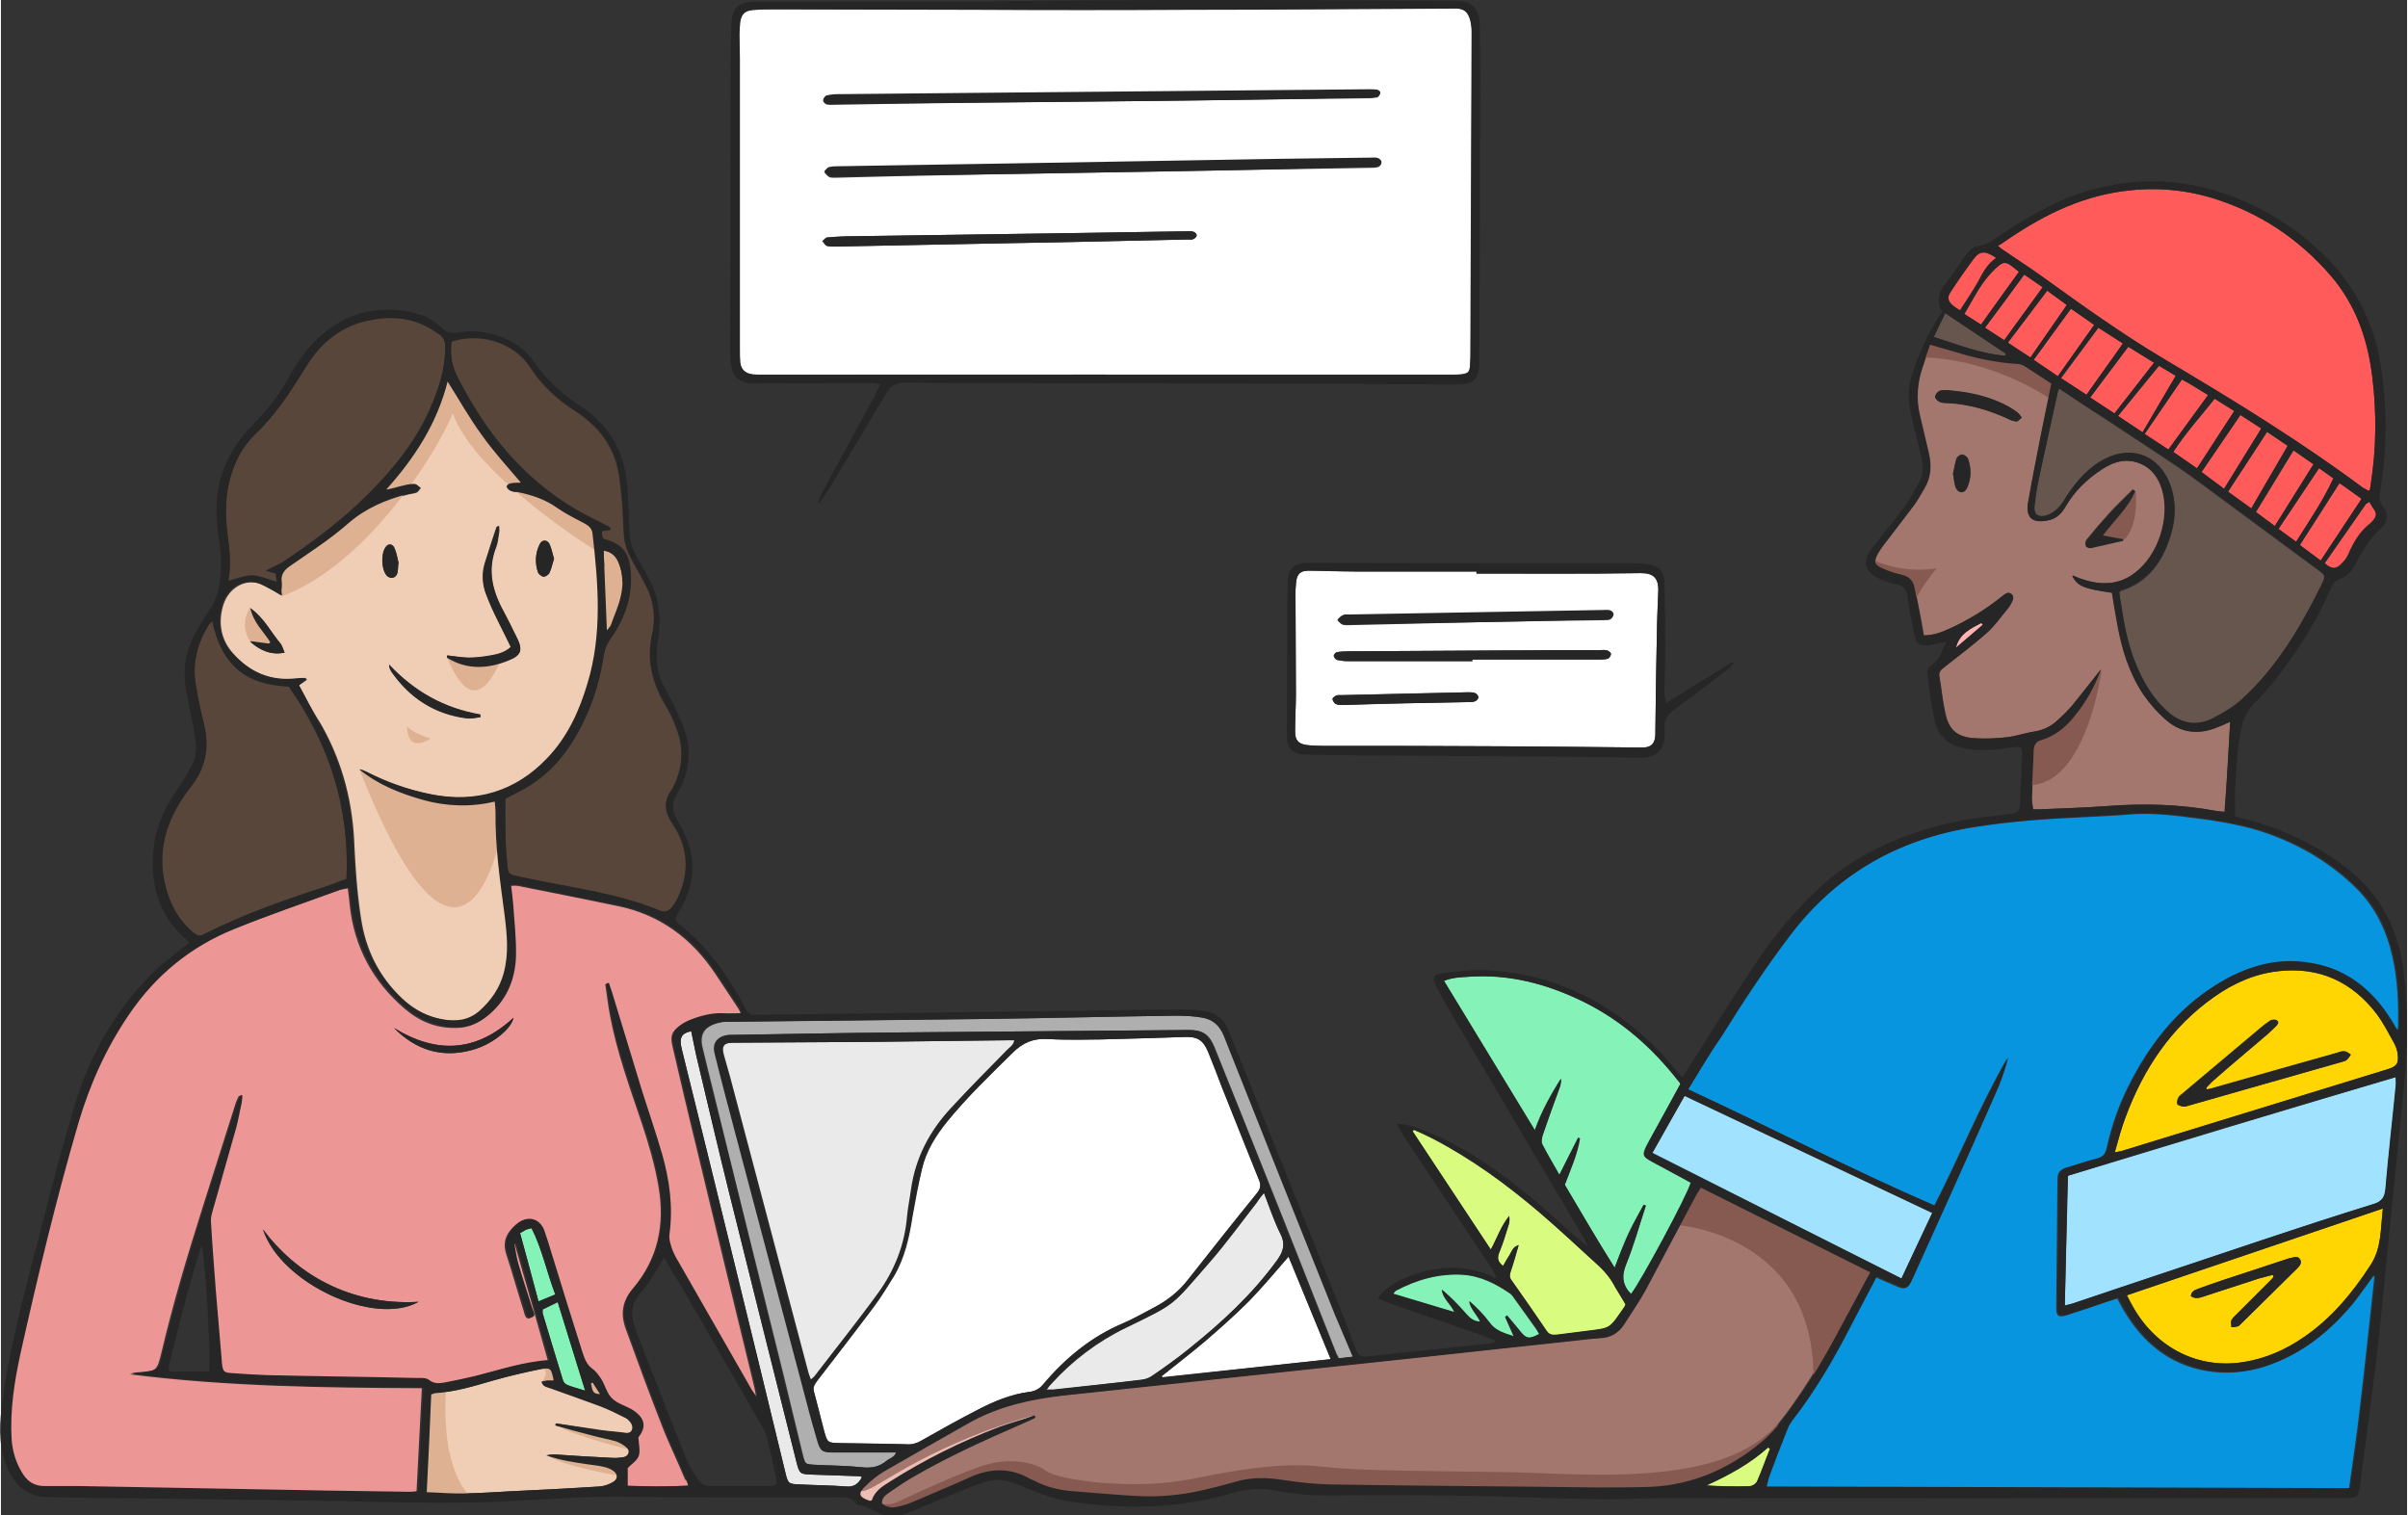 <svg width="588" height="370" xmlns="http://www.w3.org/2000/svg" viewBox="0 0 587.7 370.1"><rect x="0" y="0" width="587.7" height="370.1" fill="#333333" stroke="none"/><style>.st2{fill:#a3776d}.st3{fill:#f0cdb5}.st4{fill:#fff}.st5{fill:#ff5b5b}.st6{fill:#eaeaea}.st7{fill:#58463a}.st8{fill:#a1e3ff}.st9{fill:#66564e}.st10{fill:#85f2b7}.st11{fill:#ffd502}.st13{fill:#d9fb80}.st16{fill:#ddb192}.st17{fill:#865a50}.st19{fill:#262626}</style><path id="Shape" d="M167.9 362.9c-5.4.3-10.3.2-15.2.2v-4.3c.9-1 2.3-1.8 2.7-3 .4-1.2 0-2.7-.1-4.5 2-2.5 1.7-4.8-1.4-6.7-1.6-1-3.7-1.5-5-2.8-1.2-1.2-1.7-3.2-2.7-4.8-.6-.9-1.3-1.9-2.2-2.5-1.4-1-1.9-2.3-2.3-3.8-2.8-9.1-5.6-18.2-8.5-27.3l-.9-2.7c-1.1-2.9-4.1-3.7-6.5-1.6-2.2 1.9-3.4 4.1-2.4 7.2 1.5 4.6 2.8 9.3 4.3 14 .2.7.4 2.1 1.5 1.7 1.2-.4.4-1.5.2-2.2-1.1-3.7-2.4-7.5-3.5-11.2-.4-1.5-.6-3.1-.9-4.6l.5-.1c2.7 9.4 5.4 18.8 8.1 28.5-6.3.4-12.1 2.4-18.1 3.9-2.5.6-5 1.1-7.5 1.6-1.3.3-2.6.4-3.8-.6-.7-.5-2-.5-3-.5-12.2-.2-24.5-.4-36.7-.7-2.9-.1-5.8-.3-8.6-.5-1.8-.1-2.2-.4-2.3-2.3l-1.5-17.7c-.4-5.7-.9-11.3-1.2-17-.1-1.1.3-2.2.6-3.3 1.8-6.5 3.7-12.9 5.5-19.4.6-2.1 1-4.2 1.4-6.3.1-.6.1-1.2.2-1.8l-.5-.1c-.4.8-.8 1.7-1 2.5-2.6 8.3-5.3 16.6-7.9 24.9-3.7 11.7-7.2 23.4-10 35.3-1.1 4.5-1.2 4.5-5.7 5l-2.1.3c23.6 3 47.4 3.3 71.4 3.4-.4 8.6-.9 16.8-1.3 25.3-.7.1-1.3.2-1.9.2-14.1-.2-28.2-.5-42.2-.7-12.9-.2-25.8-.5-38.6-.7-2.9-.1-5.8 0-8.6 0-2.3 0-4-1-5.2-2.9-1.6-2.6-2.6-5.5-2.8-8.6-.5-7.1.6-14.1 2.2-21 4.2-18.8 8.7-37.6 14.1-56.1 2.8-9.5 6.8-18.4 12.4-26.6 6.5-9.6 15.2-16.7 25.9-21 8.4-3.4 16.9-6.3 25.4-9.4.7-.3 1.5-.4 2.5-.6.2 1.6.4 2.9.5 4.2 1.1 10.2 5.7 18.6 13.4 25.2 3.6 3.1 7.7 4.8 12.5 4.7 2.5 0 4.9-.8 6.9-2.4 4.9-3.8 7.3-8.9 7.4-14.9.1-4.3-.4-8.6-.7-12.9-.1-1.4-.3-2.8-.5-4.5.8 0 1.4-.1 2 0 8.1 1.6 16.2 3.2 24.3 4.9 10.4 2.1 18.2 7.9 24 16.6 1.9 2.9 3.8 5.7 5.7 8.6.2.4.4.8.5 1.2H176c-2.8-.1-5.4.6-7.9 1.6-.7.3-1.4.7-2.1 1.1-2.1 1.5-2.6 2.6-2 5.1 1.9 8.2 3.8 16.4 5.8 24.5 4.7 19.6 9.4 39.2 14.2 58.8.2.8.3 1.5.5 2.9-.7-1-1-1.5-1.4-2-5.8-10.1-11.6-20.3-17.4-30.4-.7-1.2-1.5-2.5-2-3.8-.4-1.2-.9-2.7-.7-3.9.9-6.6 0-13.1-1.8-19.5-1.5-5.1-3.2-10.1-4.8-15.1-2.5-8.1-5-16.2-7.4-24.3-.2-.8-.5-1.6-.8-2.4l-.6.1c.4 2.6.7 5.3 1.2 7.9 1.7 8.9 4.8 17.4 7.7 26 1.7 5.1 3.2 10.2 4.1 15.5 1.6 9.3-.1 17.7-6.3 25-2.6 3.1-3 6.2-1.7 9.8 2.9 8 5.8 15.9 8.9 23.8 1.7 4.4 3.8 8.6 5.6 13 .4.2.5.6.8 1.5zM64 300.3c4.3 13.2 27.2 23.8 38 17.7-17.2 1-30.2-7.2-38-17.7zm32-49.2c5.3 5.4 11.6 7.4 19 5.4 4.8-1.3 9.6-5.1 10.2-7.9-9.1 8.4-18.8 8.9-29.2 2.5z" fill="#ed9696"/><path id="Path" d="M412.1 266.1c2.8-4.6 5.3-8.8 7.9-12.9 5.2-8.4 10.7-16.7 16.7-24.6 11.4-15.1 26.6-23.6 45.1-26.5 9.1-1.5 18.3-2.1 27.5-2.5 3.4-.2 6.7-.3 10.1-.6 5.4-.5 10.7.1 16 .8 6.4.8 12.7 1.8 18.7 4 8 2.9 15.1 7.2 21.2 13.2 4.7 4.7 7.4 10.4 8.8 16.7 1.3 5.7 1.5 11.4 1.4 17.2 0 .2-.1.4-.3 1.1-.6-1.1-1.1-1.9-1.6-2.6-4.9-7.9-11.7-13.1-21.1-14.2-7-.8-13.5.9-19.6 4.3-10.1 5.7-17.2 14.2-22.5 24.3-2.8 5.2-4.8 10.8-6.1 16.6-.3 1.6-1.1 2.4-2.7 2.8-2.5.6-4.9 1.5-7.4 2.2-1.4.4-1.9 1.2-1.9 2.6l-.3 31.5c0 2 .6 2.4 2.5 1.8 3.2-1 6.4-2.1 9.6-3.2.9-.3 1.8-.6 2.8-.9.6 1.1 1 2 1.6 2.9 4.6 7.8 11 13.2 20.2 14.8 4.7.8 9.5.4 14-1 9.1-2.9 16.1-8.6 22-15.9 1.6-2 3.1-4.2 4.6-6.3.2 0 .3 0 .3.1.1 0 .1.1.1.2-1.2 10.8-2.3 21.6-3.6 32.4-.7 6.3-1.7 12.7-2.6 19.3l-142.5-.4c.3-1.1.4-1.9.7-2.6 1.4-3.7 2.8-7.5 4.3-11.2.4-.9.8-1.7 1.4-2.5 5.5-7.1 10-14.9 14.1-22.8 2.1-4 4.2-8.1 6.4-12.2 1.6.7 3.1 1.4 4.6 2 2.6 1.2 3 1 4.2-1.6 2.9-6.3 5.7-12.5 8.5-18.8 4.2-9.3 8.4-18.7 12.5-28.1 1-2.3 1.7-4.6 2.3-7-6.7 11.6-11.7 24.1-17.9 36.2-20-9-39.6-19.2-60-28.6z" fill="#0795df"/><path id="Path_1_" class="st2" d="M415.2 290.1l41.2 20.6c-.6 1.1-1.1 2.1-1.7 3.1-4.9 8.8-9.3 17.9-15 26.3-3 4.4-6.1 8.9-10.2 12.3-7.8 6.4-16.8 10.2-27 10.7-8.1.4-16.3.1-24.5 0-17.9-.1-35.8-.3-53.7-.6-3.8-.1-7.7-.5-11.4-1.1-3.9-.6-7.6-.7-11.4.4-3.5 1-6.9 1.9-10.5 2.6-4.7.9-9.5 1.2-14.3.9-5.3-.3-10.5-.8-15.8-1.2-2.9-.2-5.7-1-8.3-2.3-.5-.2-1-.4-1.5-.7-4.8-2.7-9.6-2.6-14.5-.4-4.6 2-9.2 4-13.9 6-1.3.6-2.7 1-4.1 1.3-1.2.3-2.6 0-3.6-.8-.1-1.4.8-2 1.6-2.6 2-1.4 3.9-2.7 6-3.9 8.6-5 17.8-9.1 26.9-13.1 1-.4 2-.9 3-1.4-.1-.2-.1-.3-.2-.5-2.8.9-5.7 1.7-8.5 2.7-9.4 3.6-18.5 8.1-27 13.5-1.8 1.2-3.6 2.4-4.3 4.5-.2.1-.4.2-.5.1-2.7-.8-3-1.7-.9-3.7 1.3-1.3 2.8-2.4 4.3-3.4 7-4.1 14.1-8.2 21.2-12.1 7-4 14.7-5.7 22.7-6.5 16.2-1.7 32.4-3.5 48.7-5.2 12.8-1.4 25.6-2.7 38.4-4.1 12.7-1.4 25.3-2.7 37.9-4.1 2-.2 4-.5 6-.6 2.6-.2 4.6-1.2 6-3.4 1.8-2.8 3.7-5.5 5.2-8.3 4.2-7.8 8.4-15.7 12.5-23.5.4-.4.7-.8 1.2-1.5z"/><path id="Shape_1_" class="st3" d="M72.8 167.4l1.9-1.3c0-.1-.1-.3-.1-.4-.7 0-1.5.1-2.2.1-6.2.8-11.4-1.5-15.5-6-3-3.2-3.9-7.3-2.7-11.6 1.1-4.1 4.7-6.6 8.4-5.8 1.3.3 2.5 1.1 3.7 1.7.7.3 1.3.8 2.4 1.4.1-1.4.3-2.3.2-3.1-.2-1.9.5-3 2.1-4.1 4.9-3.3 9.8-6.6 14.3-10.5 4.2-3.7 9-5.7 14.2-7 .7-.2 1.4-.2 2.1-.5.4-.2.7-.8 1-1.1-.5-.3-1-.9-1.4-.9-1.2.1-2.4.4-3.5.6-1.1.3-2.1.6-3.3.8 6.9-7.7 12.5-16.2 15-26.4 2.8 4.5 5.3 8.9 8.3 13 2.9 4 6.3 7.7 9.6 11.7-.9.1-1.8.1-2.7.2-.3.1-.8.5-.8.7.1.4.4.8.8 1 .6.3 1.2.3 1.9.4 3.5.7 6.7 1.8 9.7 3.9 2.1 1.5 4.5 2.7 6.9 3.9 1 .5 1.6 1.2 1.7 2.4 1.4 12.2 2.3 24.4-1.2 36.4-2 6.8-5 13.2-9.9 18.4-7.8 8.1-17.4 11-28.4 8.8-5.4-1-10.7-2.9-15.6-5.4-.6-.3-1.3-.6-1.9-.7 4.6 3.7 9.9 5.9 15.6 7.5 5.7 1.6 11.8 1.7 17.5.4.1 1 .2 1.8.2 2.5-.1 8.4 1.1 16.8 2.2 25.1.6 4.8 1.1 9.5-.2 14.3-1 3.7-3 6.7-5.9 9.2-2.6 2.3-5.8 2.6-9 2.1-3.5-.6-6.7-2.2-9.4-4.5-6.1-5.4-9.6-12.2-10.8-20.1-1-6.2-1.4-12.6-1.7-18.9-.5-10.4-3.1-20-8.3-29-2-3.1-3.5-6.1-5.2-9.2zm36.2-7.3c0 .2-.1.4-.1.5 4.9 3.1 10 2.7 15.1.6 3-1.2 3.5-2.5 2-5.4-1.2-2.4-2.4-4.9-3.7-7.3-2.5-4.8-3.5-9.7-1.4-15 .4-1.1.5-2.3.7-3.5.1-.5 0-1 0-1.6-.3.2-.5.2-.6.4-1 2.9-1.9 5.8-2.8 8.6-.8 2.5-.7 5.3.3 7.8.7 1.9 1.5 3.7 2.4 5.5 1.2 2.4 2.4 4.8 3.6 7.3-1.5 1.4-3.3 1.8-5.1 2.1-1.7.3-3.5.5-5.2.5-1.6 0-3.4-.3-5.2-.5zm8.1 15.1v-.6c-8.7-1.5-16-5.5-22.3-12.2 0 .3.1.7.2 1l.3.6c4.5 6.5 10.6 10.5 18.5 11.5 1.1.1 2.2-.2 3.3-.3zm-47.8-15.8c-.4-.8-.6-1.5-1-2-2.4-2.8-4-6.3-7.5-8.8.8 3.7 3.4 5.8 4.9 8.4-.2.2-.3.3-.4.3l-4.5-.6c2.5 2.3 5.5 3.4 8.5 2.7zm65.8-22.9c-.4-1.3-.6-2.5-1.1-3.6-.6-1.2-1.9-1.1-2.4 0a8.75 8.75 0 00-.4 6.9c.2.5.9 1 1.4 1 .5 0 1.2-.5 1.4-1 .4-.9.7-2.1 1.1-3.3zm-38 .9c-.2-.9-.4-2.3-1-3.6-.5-1.1-1.6-1.1-2.2-.1-1.1 1.6-1 5.4.3 6.8.9 1 2.2.8 2.6-.5.2-.6.1-1.4.3-2.6z"/><path id="Path_2_" class="st4" d="M268.8 253.9c8.4-.2 14.4-.4 20.4-.6 3.1-.1 4.5.7 5.7 3.6 1.2 2.9 2.3 5.8 3.4 8.7 3 7.5 5.9 15 9 22.5.5 1.3.4 2.2-.4 3.3-5.7 7-11.3 14.1-16.9 21.2-2.3 2.9-5.2 5.2-8.5 6.9-2.5 1.3-4.9 2.7-7.5 3.8-7.8 3.3-14 8.5-19.4 14.9-.8 1.1-2.1 1.7-3.4 1.8-4.5.6-8.6 2.3-12.6 4.4-4.7 2.4-9.3 5-13.9 7.6-1 .6-2.2.9-3.4.8-5.6-.2-11.2-.2-16.8-.3-2.5-.1-2.6-.2-3.3-2.6-.9-3.3-1.7-6.7-2.6-10-.3-1.2.3-1.8.8-2.6 4.6-6 9.2-11.9 13.7-17.9 1.8-2.4 3.4-5 5-7.6 2.7-4.5 3.8-9.6 4.6-14.8.7-3.9 1.4-7.7 2.3-11.5 1-4.4 3.4-8.1 6.2-11.6 4.9-6 10.4-11.3 15.9-16.7 2.5-2.5 5.1-3.6 8.6-3.4 5 .3 10.2.1 13.1.1z"/><path id="Shape_2_" class="st2" d="M544.5 176.3c-.4 7.4-.9 14.6-1.3 22-.7 0-1.3-.1-2-.2-8.9-1.6-17.8-1.9-26.8-1.2-5.4.4-10.9.5-16.3.8h-1.7c-.1-.9-.3-1.8-.3-2.6.1-3.9.4-7.8.5-11.8 0-1.3.5-2.1 1.8-2.5 3.5-1 6-3.2 8.2-5.9 2.8-3.4 4.9-7.3 6.4-11.4-2.5 3.1-4.7 6-7 8.8-1.2 1.4-2.5 2.6-3.9 3.9-1.5 1.3-3.4 2.2-5.4 2.5-2.3.3-4.5 1.1-6.8 1.4-2.7.3-5.4.4-8.1.2-4-.3-6-2.1-6.8-5.9-.7-3-1-6.2-1.5-9.2-.2-1.2.6-1.7 1.3-2.3 3.5-2.8 7.1-5.5 10.4-8.4 1.9-1.7 3.3-3.9 5-5.8.3-.4.6-.8.8-1.2.4-.8.9-1.7.1-2.4-.9-.7-1.6.1-2.3.6-4 3.2-8.4 5.9-13.1 8-1.8.8-3.7 1.5-6 1.5-.4-2.4-.8-4.7-1.3-7.1l-.9-4.5c-.3-1.7-1.3-2.8-3.1-3.2-1.6-.4-3.2-.9-4.8-1.6-1.9-.9-2.2-1.7-1.1-3.6.8-1.4 1.8-2.6 2.8-3.9 2-2.7 4.1-5.3 6.1-8 .9-1.3 1.7-2.7 2.5-4.1 1.6-2.7 1.7-5.6 1-8.6-.7-3.1-1.5-6.2-2.2-9.3-.9-3.9-.6-7.8.7-11.6.6-1.8 1.2-3.6 1.9-5.5 2.7.8 5.1 1.5 7.6 2.2 4.4 1.3 9 2.2 13.6 2.5.6 0 1.2.2 1.8.5 2.2 1.4 4.3 2.8 6.6 4.3l-2.4 11.7c-1.1 5.8-2.4 11.6-3.3 17.4-.6 3.7 1.1 5.1 4.9 4.3 2-.4 3.2-1.7 4.2-3.3 2.2-3.8 5.3-6.8 9-9.2 2.2-1.5 4.7-2.5 7.5-1.9 3.8.7 6 3.3 7.1 6.8 2.2 6.9-.9 16.2-6.7 20.5-4 3-8.4 3-13 1.4-.7-.2-1.3-.5-2-.8-.1 0-.1 0-.2.1 1.3 2.5 2.8 3.1 9.7 4.1.4 2.5.8 5.1 1.3 7.7 1.1 6.1 2.9 12 6.4 17.2 1.5 2.2 3.2 4.2 5.2 5.9 3.9 3.5 8.4 4 13.2 1.9.9-.3 1.8-.8 2.7-1.2zM493.6 102c-.4-.5-.6-.9-.9-1.1-.8-.7-1.7-1.2-2.6-1.7-4.6-2.3-9.5-3.4-14.5-3.8-.7-.1-1.5-.1-2.1.2-.5.3-.9.8-1 1.4-.1.3.5.9 1 1.2.6.3 1.2.3 1.9.3 5.3.2 10.2 1.7 15 3.9.6.3 1.3.5 2 .6.3-.1.7-.6 1.2-1zm27.7 18l-.6-.5c-2 2-4.1 4-6 6.1-1.8 2-3.6 4.1-5.3 6.2-.3.4-.4 1-.2 1.5.1.3.8.5 1.2.4 2.6-.5 5.2-1.2 7.9-1.8 0-.1 0-.2-.1-.4l-4.9-.9c3.1-3.6 6.3-6.5 8-10.6zm-44.5-4.3c.2 1.2.3 2.3.6 3.3.6 1.5 2 1.6 2.7.2 1.2-2.3 1.2-4.8.3-7.2-.2-.5-.9-1-1.4-1-.5 0-1.2.5-1.4 1-.3 1.3-.5 2.5-.8 3.7z"/><path id="Path_3_" class="st5" d="M578.3 119.9c-.4-.2-.9-.5-1.3-.7-15.4-11.5-31.8-21.5-48.3-31.3-10.4-6.2-20.3-13.3-30.2-20.4-3.2-2.3-6.5-4.4-9.7-6.6-.3-.2-.5-.4-1.1-.9.3-.1.7-.3 1-.5 9-6.3 18.5-11.3 29.6-12.8 7.3-1 14.5-.5 21.6 1.6 11.6 3.5 21.4 10 29.3 19.2 6 7 8.9 15.4 10 24.5 1.1 8.8 1 17.8-.4 26.5-.1.4-.1.8-.2 1.2.1 0 0 0-.3.2z"/><path id="Path_4_" class="st6" d="M197.8 337c-.2-.7-.5-1.3-.6-1.9-6.4-24-12.7-48.1-19.1-72.1-.5-1.8-1-3.5-1.5-5.3-.6-2.2 0-3 2.3-3 11.3-.1 22.6-.1 33.8-.2 11.1-.1 22.2-.3 33.4-.4h1.6c-.2 1.2-1.1 1.7-1.7 2.3-4.6 4.8-9.3 9.5-13.8 14.3-5.2 5.6-8.6 12.1-9.7 19.7-.3 2.3-.8 4.6-1 6.9-.6 6.9-3.1 13.1-7.1 18.6-5 6.9-10.4 13.6-15.6 20.4-.5.2-.7.5-1 .7z"/><path id="Path_5_" class="st7" d="M123.2 195.1c1.7-.9 3.2-1.6 4.8-2.5 7.2-4.1 11.7-10.6 15-17.9 2.1-4.7 3.4-9.7 4.2-14.7.2-1.3.7-2.6 1.5-3.7 3.5-5 5.6-10.6 5-16.9-.5-4.6-2.2-6.5-6.6-7.7l-.3-.6c-.1-.4-.1-.8-.1-1.3l2.1-.3c-.1-.2-.1-.5-.2-.6-1-.6-2.1-1.2-3.2-1.7-13.8-6.6-24-17.1-31.4-30.3-.8-1.4-1.6-2.8-2.3-4.2-1.7-3.3-2.1-5.8-1.7-9.2 6.7-2.2 15.1-.1 19.3 6.4 2.8 4.4 6.6 7.8 11 10.6 4.9 3.2 8.6 7.5 10.1 13.2.7 2.7.9 5.5 1.2 8.3.3 2.9.3 5.7.5 8.6.2 2.8 1.3 5.2 2.7 7.6.8 1.3 1.5 2.6 2.2 4 2.3 4 3 8.4 2 12.8-1.4 6.3 0 11.8 3.2 17.2 1 1.7 1.9 3.5 2.6 5.4 2 4.9 1.8 9.8-.6 14.6l-.3.6c-2.2 3-1.9 5.6.2 8.7 3.8 5.6 4.1 11.8 1.1 18-.4.8-.9 1.5-1.4 2.2-.8 1-1.8 1.3-3 .8-10.2-4.3-21.1-5.5-31.8-7.8-1.2-.3-2.5-.5-3.8-.8-.9-.2-1.3-.7-1.4-1.7-.8-5.7-.6-11.4-.6-17.1z"/><path id="Path_6_" class="st8" d="M504.1 318.9c.3-10.7.5-21.1.8-31.7 26.6-8.1 53.1-16.1 80.1-24.1 0 1 .1 1.6 0 2.2-.8 8.4-1.8 16.7-2.5 25.1-.2 2.1-1 3.1-2.9 3.7-9 2.8-18 5.7-26.9 8.7-11.7 3.9-23.4 7.8-35 11.7-3.9 1.3-7.7 2.6-11.6 3.9-.7.2-1.2.3-2 .5z"/><path id="Path_7_" class="st9" d="M502.7 94.9c4 2.7 7.8 5.2 11.6 7.7 5.9 3.9 11.9 7.8 17.8 11.8 3.2 2.2 6.4 4.6 9.5 6.9 8 5.9 16.1 11.9 24.1 17.8 2.1 1.5 2.2 1.6 1.1 3.9-5.1 10.3-11 20.1-19.5 28-2.1 1.9-4.6 3.4-7.2 4.7-3.7 1.9-7.3 1.4-10.5-1.4-4-3.4-6.5-7.8-8.4-12.6-1.8-4.4-2.6-9-3.3-13.7-.2-1.1-.3-2.2-.5-3.2.2-.2.3-.4.4-.4 6.9-2.2 10.4-7.4 12.3-14 1.2-4 1.2-8.1-.3-12-2.6-6.8-9-9.4-15.6-6.3-4.1 2-6.9 5.3-9.5 9-.8 1.1-1.5 2.3-2.4 3.3-.8.8-1.8 1.3-2.8 1.7-1.9.6-3-.3-2.8-2.3.3-2.3.6-4.6 1.1-6.9 1.4-6.9 3-13.8 4.5-20.6 0-.5.2-.7.4-1.4z"/><path id="Path_8_" class="st7" d="M84.4 214.7c-1.5.5-3.2 1.2-4.9 1.8-10.2 3.3-20.3 6.9-29.9 11.7-1.1.6-1.7.2-2.6-.4-3.4-2.8-5.5-6.4-6.6-10.6-2.3-8.1-.6-15.5 4.1-22.4.6-.9 1.2-1.7 1.8-2.5 3.7-4.6 4.7-9.7 3.3-15.4-.8-3.2-1.4-6.4-2-9.6-.9-5.3.3-10.2 3.2-14.7.2-.3.5-.6.8-.9 2.4 10.8 8 15.5 18.7 16 9.8 14 14.9 29.3 14.1 47z"/><path id="Path_9_" class="st10" d="M410.2 264.8c-1.8 3.2-3.5 6.4-5.3 9.6-1 1.8-1.9 3.5-2.9 5.3-1.2 2.4-1.1 2.8 1.3 4.1 2.5 1.4 5.1 2.7 7.6 4.1.6.3 1.2.7 1.8 1-.7 2.8-12.4 24.6-14.6 27.2-2.1-2.2-2.4-4.4-1.2-7.3 1.9-4.6 3.3-9.5 4.8-14.3l-.5-.2c-.8 1.5-1.7 3.1-2.5 4.6-.9 1.7-1.7 3.4-2.4 5.2-.7 1.7-1.3 3.4-2.2 5.6-4.3-6.9-8.2-13.6-12.2-20.3 1.4-3.7 3-7.4 3.7-11.3l-.4-.2-4.6 9.1c-1.5-2.6-2.9-5-4.2-7.5-.3-.6-.1-1.5.1-2.2 1.3-3.9 2.7-7.7 4.1-11.5.3-.7.4-1.5.4-2.3-2.5 3.9-4.7 7.9-6.4 12.6-7.5-12.3-14.8-24.4-22.2-36.5 2-.8 4-.9 5.9-1 9.9-.7 19.2 1.7 28 6 9.4 4.6 17 11.3 23.4 19.5.3.2.4.5.5.7z"/><path id="Path_10_" class="st7" d="M64.7 139.4l2.4.6.3 2.1c-2.1-.6-4-1.5-5.9-1.6-1.9-.1-3.8.8-5.8 1.3 0 .1-.1-.1-.1-.3.7-3.8.2-7.6-.3-11.5-.6-5-.5-10 1.2-14.9 1.2-3.5 3-6.6 5.6-9.1 5.1-4.8 8.8-10.7 12.5-16.6 3.3-5.4 8.1-9.4 14.4-11 5.5-1.4 10.9-1.3 16 1.8.7.4 1.3.9 2 1.3 1.2.8 1.6 1.8 1.6 3.2.1 5-1.4 9.6-3.3 14.1-3.6 8.5-9.2 15.5-15.6 21.9-6.1 6.1-12.9 11.2-20 16-1.5 1.1-3.1 1.7-5 2.7z"/><path id="Shape_3_" class="st11" d="M516.3 281.5c.9-3.1 1.6-5.9 2.6-8.5 4.4-11.9 11.1-22.1 21.7-29.5 4.8-3.4 10-5.7 15.9-6.3 9.9-1 17.8 2.7 23.8 10.5 1.7 2.3 3 4.9 4.4 7.4.4.7.6 1.5.7 2.3.3 2.4-.2 3.1-2.5 3.8-21.5 6.6-42.9 13.2-64.4 19.8-.5.2-1.1.2-2.2.5zm22.5-15.4l-.3-.4c.6-.6 1.2-1.3 1.9-1.9 4.4-3.7 8.8-7.4 13.1-11.2.7-.6 1.3-1.2 1.9-1.8.5-.5 1-1 .3-1.6-.3-.2-1.1-.2-1.5.1-.9.6-1.7 1.2-2.5 1.9l-18.9 15.9c-.4.3-.8.6-1 1-.2.4-.4 1.1-.3 1.5s.9.6 1.4.7c.4.1.8-.1 1.2-.2 12.5-3.6 25-7.1 37.5-10.7.4-.1.9-.1 1.1-.4.4-.4.7-.9 1.1-1.4-.5-.3-1-.7-1.5-.8-.6-.1-1.2.2-1.9.4-10 2.8-20 5.6-30 8.5-.4.2-1 .3-1.6.4z"/><path id="Path_11_" class="st8" d="M464.2 312.3l-60.8-30.7c2.7-4.8 5.2-9.3 7.9-14l60.5 28.6-7.6 16.1z"/><path id="Shape_4_" class="st11" d="M581.8 295.2c-.6 5.1-.3 9.7-3 13.9-4.5 6.8-9.5 12.9-16.2 17.5-4.5 3.1-9.3 5.3-14.7 6.1-11 1.8-21.3-3.3-27-13.3-.5-.9-1-1.8-1.6-3l62.5-21.2zm-26.9 16.2l.2.5c-.2.3-.4.5-.6.7l-8.3 8.3c-.5.5-1.1 1-1.4 1.6-.2.5 0 1.1 0 1.7.5 0 1-.1 1.5-.2.2 0 .4-.3.6-.4l14-13.8c.6-.6 1.2-1.3.7-2.1-.5-1-1.5-.6-2.3-.4-.2 0-.3.1-.5.1-5.5 1.8-10.9 3.6-16.4 5.4-1.9.6-3.8 1.3-5.7 2-.8.3-1.7.6-1.8 1.8 1.2.9 2.3.4 3.4 0 4.4-1.4 8.8-2.9 13.2-4.3 1.1-.3 2.2-.6 3.4-.9z"/><path id="Path_12_" class="st3" d="M104 364.5c.4-8.2.8-16.1 1.3-24 .5-.2.8-.3 1.1-.3 4.8-.3 9.2-1.7 13.8-3 3.8-1.1 7.7-2 11.6-2.8 2.7-.5 2.8-.3 3.4 2.7h-1.6c-.5.1-1 .2-1.4.3.4 1.2 1.3 1.3 2.1 1.6 4.1 1.5 8.2 2.8 12.2 4.4 2.1.8 4.1 1.8 6.1 2.8.6.3 1.1.7 1.4 1.2.9 1.3.2 2.8-1.3 2.6-2.1-.3-4.1-.4-6.2-.7-3.6-.5-7.2-1.1-10.8-1.6 0 .2-.1.3-.1.5 2.8.8 5.6 1.6 8.4 2.3 2.2.6 4.4 1 6.5 1.6 1 .3 1.9.8 2.6 1.6.8.8.4 2-.7 2.2-1.1.2-2.2.3-3.3.2-4.5-.2-8.9-.5-13.4-.8-.8-.1-1.6 0-2.3.2 3.3 1.2 6.8 1.7 10.2 2.2 1.3.2 2.6.3 3.8.6.9.2 1.7.5 2.4 1 1.1.8 1.1 2-.1 2.7-1 .6-2.2 1-3.3 1.1-6.1.4-12.1.7-18.2 1-4.9.2-9.7.6-14.6.7-3.3.1-6.3-.2-9.6-.3z"/><path id="Path_13_" d="M330.2 331.4l-3.4.4c-.2-.5-.4-.8-.6-1.2-5.8-14.7-11.6-29.5-17.5-44.2-4.1-10.3-8.2-20.5-12.3-30.7-1.2-2.9-2.8-4.1-6-4.1l-71.3.6c-13.5.1-27 .4-40.5.6-.5 0-1 0-1.4.1-2.3.5-3.3 2.1-2.7 4.4 1.7 6.4 3.3 12.8 5 19.3 5.9 22.3 11.8 44.5 17.7 66.8.7 2.8 1.5 5.5 2.3 8.3.8 2.9 1.2 3.1 4.2 3.1h15.1c-.4 1.3-1.6 1.4-2.3 2-1.8 1.5-3.8 1.9-6.2 1.6-3.8-.4-7.7-.4-11.5-.6-2.3-.1-2.3-.1-2.9-2.4l-4.8-19.8c-6.2-24.9-12.4-49.8-18.5-74.7-.4-1.8-.9-3.6-1.3-5.4-.5-2.5.3-4.2 2.6-5.2 1-.4 2.1-.7 3.2-.7 21.2-.3 42.4-.5 63.6-.7 15.4-.2 30.9-.6 46.3-.8 2.2 0 4.5.1 6.7.5 2.5.4 4.2 2 5.2 4.5 9 22.7 18 45.3 27.1 68 1.2 3.3 2.7 6.6 4.2 10.3z" fill="#afafaf"/><path id="Path_14_" class="st13" d="M396.8 318.6c-.1.2-.1.4-.2.6-3.9 5.6-3.2 5.2-9.5 6-2.4.3-4.8.6-7.1.9-1 .1-1.8 0-2.5-1-2.8-4.2-5.7-8.3-8.6-12.4-.5-.8-.3-1.4-.1-2.2.7-1.9 1.2-3.9 1.9-6.3-1.5.6-1.7 1.6-2.2 2.4-.6.9-1 1.8-1.6 2.7-1.4-1-1.5-2-.9-3.4.9-2.2 1.6-4.5 2.3-6.8.2-.6.2-1.3.1-2-2 2.4-2.9 5.3-4.5 8.2l-19.1-28.9.3-.4c1.6.7 3.1 1.4 4.7 2.2 9.4 4.9 17.9 11.1 26 18 4.8 4.1 9.4 8.4 14.1 12.7 1.8 1.6 3.3 3.4 4.4 5.6.8 1.3 1.7 2.6 2.5 4.1z"/><path id="Path_15_" class="st6" d="M308.5 291.4c1.4 3.7 2.5 7 4 10 1.3 2.5.7 4.3-.8 6.5-6.1 8.4-13.6 15.3-21.6 21.7-2.8 2.2-5.8 4.3-8.7 6.4-.8.6-1.8 1-2.8 1.1-7.1.8-14.3 1.6-21.5 2.4h-1.7c.5-.7.8-1.1 1.2-1.5 5.1-5.6 11.3-10.3 18.1-13.6 12.7-6.2 11-5.2 20.5-16 4.1-4.7 7.8-9.8 11.6-14.7.4-.7.9-1.4 1.7-2.3z"/><path id="Path_16_" class="st4" d="M324.8 332l-41.1 4.5-.2-.3c3.6-2.9 7.3-5.7 10.8-8.7 3.6-3.1 7.2-6.3 10.6-9.7 3.3-3.4 6.3-7 9.6-10.8l10.3 25z"/><path id="Path_17_" class="st6" d="M168.6 251.9c.4 1.9.8 3.9 1.2 5.8 2.7 11.3 5.3 22.6 8.1 33.8 5.4 21.9 10.9 43.8 16.4 65.6.7 2.9.9 3 3.9 3.1 3.8.1 7.7.3 11.5.4.2 0 .4.1.6.2-.8 1.6-1.9 2.5-3.9 2.3-3.7-.3-7.5-.3-11.3-.5-2.8-.1-2.9-.2-3.5-2.9-4.4-17.9-8.7-35.9-13.1-53.8-4.1-16.5-8.1-33.1-12.2-49.6-.7-2.8-.1-4 2.3-4.4z"/><path id="Path_18_" class="st10" d="M367.4 321.7l2.1 4.8c-2.6-.8-4.6-1.4-6-3.4-1.4-1.9-3.1-3.6-4.9-5.2.3 1.9 1.8 3.1 2.7 5-1.7 0-2.6-.9-3.5-1.9-1.8-2.1-3.8-4.1-5.9-5.9.3 2.2 2.2 3.4 3.1 5.5l-15-4.5c.3-.4.5-.7.7-.8 5.1-2.7 10.5-4.2 16.3-3.9 4.4.3 8.1 2.2 11.6 4.6.4.3.8.8 1.1 1.3 1.8 2.5 3.5 4.9 5.3 7.4.2.4.5.8.7 1.2-2.5 1.4-3.3 1.2-4.9-.9l-3-3.6-.4.3z"/><path id="Path_19_" class="st5" d="M529.4 109.8l-5.8-3.8c3.1-4.5 6-8.8 9.1-13.3 2.1 1.1 4.1 2.4 6.4 3.8-3.2 4.4-6.3 8.7-9.7 13.3z"/><path id="Path_20_" class="st5" d="M571.2 118l5.4 3.9-10 15.1-5.1-3.8c3.3-5.2 6.5-10.1 9.7-15.2z"/><path id="Path_21_" class="st5" d="M553.5 105.5l5 3.4-8.9 15.3-5.7-4.1c3.3-4.9 6.4-9.7 9.6-14.6z"/><path id="Path_22_" class="st5" d="M525.9 88.6l-9.6 12.4-6-3.9 9.3-12.4z"/><path id="Path_23_" class="st5" d="M518.3 83.9l-8.9 12.6-6.2-4.1 9.1-12.3z"/><path id="Path_24_" class="st5" d="M543 119.4l-5.5-4.1 9.5-14 5.1 3.3z"/><path id="Path_25_" class="st5" d="M502.4 91.9l-5.9-4 9.1-12.5 5.7 3.9c-2.9 4.2-5.8 8.2-8.9 12.6z"/><path id="Path_26_" class="st5" d="M540.7 97.4l4.8 3c-3 4.7-6 9.2-9.1 14l-5.8-4c3-4.6 6.6-8.6 10.1-13z"/><path id="Path_27_" class="st5" d="M555.4 128.5l-4.7-3.5 9.2-15 4.9 3.4z"/><path id="Path_28_" class="st5" d="M504.6 74.5l-8.9 12.9-5.5-3.7 9.6-12.7z"/><path id="Path_29_" class="st5" d="M517.1 101.6l10-12.2 4.1 2.4-8.1 13.8z"/><path id="Path_30_" class="st10" d="M142.7 339.7c-1.8-.6-3.1-.9-4.3-1.4-.5-.2-.9-.6-1.1-1.1-1.7-5.5-3.4-11-5-16.5v-.9l3.7-1.8 6.7 21.7z"/><path id="Path_31_" class="st5" d="M489.3 83.1l-4.7-3.1c3.2-4.4 6.3-8.6 9.6-13l4.5 3.1-9.4 13z"/><path id="Path_32_" class="st5" d="M556.3 129.2l9.9-14.8 3.5 2.5c-2.5 5.4-5.9 10.3-9.1 15.5l-4.3-3.2z"/><path id="Path_33_" class="st5" d="M492.9 66.4c-3.1 4.3-6.1 8.5-9.3 12.9l-4.1-2.6c2.2-3.6 3.9-7.3 6.7-10.2 3.2-3.2 3.3-2.9 6.7-.1z"/><path id="Path_34_" class="st9" d="M489.5 86.9c-5.9-.5-11.5-2.7-17.4-4.6l2.8-5.8 14.8 9.9-.2.5z"/><path id="Path_35_" class="st10" d="M126.8 301.2c.8-.4 1.1-.7 1.4-.8.5-.2.9-.3 1.4-.4 2.6 5.1 3.7 10.7 5.8 16.2l-4.1 1.7c-1.5-5.7-3-11.1-4.5-16.7z"/><path id="Path_36_" class="st5" d="M487.3 63c-2.2 1.5-3.3 3.8-4.6 6.1-1.3 2.3-2.8 4.4-4.3 6.8-.7-.5-1.3-.7-1.7-1.1-1.3-1.1-1.5-2-.7-3.3 1.8-2.8 3.7-5.5 5.7-8.2 1.7-2.1 3-2.1 5.6-.3z"/><path id="Path_37_" class="st5" d="M578.5 122.6c.4.6.7 1.3 1.1 1.8.6.8.6 1.6 0 2.4-.2.3-.5.6-.8.9-2.6 2-4.2 4.7-5.5 7.7-.4.9-1 1.7-1.7 2.3-1.3 1.4-2.4 1.3-4.1-.2l10.1-14.5.9-.4z"/><path id="Path_38_" d="M148 154c-.3-6.8-.5-13.1-.8-19.5 2.1.2 3.2 1.6 3.8 3.3 1 2.6.9 5.2.4 7.8-.5 2.4-1.6 4.7-2.4 7-.2.3-.5.7-1 1.4z" fill="#e0b192"/><path id="Path_39_" class="st13" d="M432.1 353.9c-1 2.6-2 5.3-3.1 7.9-.3.6-1.2 1.2-1.9 1.2-3.5.1-7 .1-10.5-.2 5.4-2.5 10.6-5.3 15.1-9.3l.4.4z"/><path id="Path_40_" d="M484.1 152.6l-6.6 5.6c.9-3.5 3.6-4.7 6.2-6.1l.4.5z" fill="#ffb3b3"/><path id="Path_41_" class="st3" d="M146.3 340.5c-2.1 0-1.8-1.4-2.2-2.5.1-.1.3-.2.4-.3l1.8 2.8z"/><path id="Shape_5_" class="st4" d="M269.9 91.5h-84.5c-.6 0-1.3 0-1.9-.1-1.7-.2-2.8-1.2-3-2.9-.1-1.2-.1-2.4-.1-3.6V14.5c0-2.1-.1-4.2-.1-6.2 0-1 0-2.1.2-3.1.3-1.7 1.1-2.6 2.8-2.8 1.9-.2 3.8-.2 5.7-.2 16.2 0 32.5.1 48.7.1h52.6l64.5-.3c2.5 0 3.5.8 4.1 3.1.2.9.3 1.9.3 2.8l-.3 77.3c0 1.4 0 2.7-.1 4.1-.1 1.6-.5 1.9-2.1 2.1-.7.1-1.4.1-2.2.1h-84.7zm-5.4-49.3c26.5-.5 48.3-.8 70-1.2.6 0 1.3 0 1.9-.2.4-.1.8-.7.8-1 0-.4-.5-.8-.9-.9-.5-.2-1.1-.1-1.7-.1l-22.5.3c-21.4.4-42.9.7-64.3 1.1-14.3.2-28.6.5-42.9.7-.9 0-1.8 0-2.6.2-.4.1-.8.6-1.2 1 .4.4.8 1 1.3 1.2.7.2 1.4.1 2.1.1 21.6-.6 43.1-.9 60-1.2zm12.8-17.5c13.1-.2 34.9-.4 56.8-.7.7 0 1.4-.1 2.1-.2.3-.1.6-.7.7-1 0-.2-.4-.7-.7-.7-.7-.1-1.4-.2-2.1-.1l-98.2.9-31.7.3c-.9 0-1.7.1-2.6.3-.3.1-.8.7-.8 1 0 .4.5.9.8 1 .7.2 1.4.1 2.1.1 21.7-.4 43.3-.6 73.6-.9zm-30.9 34.7c8.4-.2 16.8-.3 25.2-.5 6.1-.1 12.1-.3 18.2-.4.5 0 1 .1 1.4-.1.4-.2.8-.6.8-.9 0-.3-.5-.8-.8-.9-.6-.2-1.3-.1-1.9-.1-8.4.1-16.8.3-25.2.4-18.5.3-37.1.5-55.6.8-2.2 0-4.5.1-6.7.3-.4 0-.8.6-1.2.9.4.4.7 1.1 1.2 1.2 1.1.2 2.2.1 3.3.1 13.8-.3 27.6-.5 41.3-.8z"/><path id="Shape_6_" class="st4" d="M360.4 140.1c13.4 0 26.7.1 40.1-.1 3.1 0 4.5 1.2 4.3 4.7-.1 2.8-.3 5.6-.3 8.4-.2 8.5-.3 17-.4 25.4v1c-.1 2.3-1.1 3.2-3.3 3.1-11.4-.1-22.9-.3-34.3-.3-14.6-.1-29.1-.1-43.7-.1-1.3 0-2.6 0-3.8-.2-2.2-.3-2.9-1.2-2.9-3.4 0-3 .2-6.1.2-9.1 0-8.1-.1-16.2-.1-24.2 0-.9 0-1.8.1-2.6.2-2.6 1.1-3.4 3.6-3.3 3.6.1 7.2.2 10.8.2h29.7v.5zm-1 21.4v-.4h31c.7 0 1.5 0 2.1-.2.4-.1.8-.8.8-1.2 0-.2-.6-.7-.9-.8-.5-.2-1.1-.1-1.7-.1h-8.9l-52.5.3c-1 0-1.9.1-2.9.2-.3.1-.8.6-.8.9.1.4.4.8.8 1 .9.2 1.7.3 2.6.3h30.4zm.7-9.5c10.5-.2 20.9-.4 31.4-.5.6 0 1.2 0 1.6-.2.3-.2.7-.7.7-1.1s-.5-.8-.8-.9c-.5-.2-1.1-.1-1.7-.1-20.7.4-41.4.7-62.1 1.1-.5 0-1-.1-1.4.1-.5.2-.9.7-1.4 1.1.4.4.8.9 1.3 1.1.7.2 1.4.1 2.1.1l30.3-.7zm-17.3 19.8l15.6-.3c.6 0 1.2 0 1.7-.2.4-.1.8-.6.8-1 0-.3-.4-.9-.8-1-.5-.2-1.1-.2-1.6-.2-10.3.2-20.6.4-30.9.7-.5 0-1 0-1.4.1-.4.2-1 .6-.9.9.1.5.5 1.1.9 1.2.6.2 1.4.2 2.1.2 4.8-.1 9.7-.3 14.5-.4z"/><path id="Path_42_" class="st16" d="M108.7 339.2l-4.7.6-1 25.7h11.7s-7.3-5.4-6-26.3z"/><path id="Path_43_" class="st16" d="M87.6 188s18.6 12 34.5 6.4l.2 8.6c0 .1-8.9 50.5-34.7-15z"/><path id="Path_44_" class="st16" d="M109 160.6s4.8 2.5 13.3.2c-3.2 7.5-7.9 13.1-13.3-.2z"/><path id="Path_45_" class="st16" d="M60.8 148.5s-2.8 4.2.1 8.1c3.9 1.9 7.1 2.2 7.1 2.2l-7.2-10.3z"/><path id="Path_46_" class="st16" d="M146.5 138.2s6.2.7 6.1 7.5c-1.9 5.9-5.7 11.1-5.7 11.1l-.4-18.6z"/><path id="Path_47_" class="st16" d="M68.6 138.9s18.3-11.6 27.8-22.8 13.5-26.5 13.5-26.5 8.3 20.3 17.3 26.7 18.4 12.6 18.4 12.6l.3 6s-30.2-18.6-35.5-33.9c-5.4 12.4-22.4 37.5-41.7 44.6-1-5.3-.1-6.7-.1-6.7z"/><path id="Path_48_" class="st16" d="M99.2 177.4s1.3 1.7 5.8 3c-3 1.9-5.7 1.8-5.8-3z"/><path id="Path_49_" class="st16" d="M132.1 337.4s2.5-2.1-.5-3.8l3.5-.1 1.4 5-4.4-1.1z"/><path id="Path_50_" class="st16" d="M144 341c0-.3-1.3-4-1.3-4l1.6-.5 3.5 5.5-3.8-1z"/><path id="Path_51_" class="st16" d="M136 348.3l17.5 3.2.8 2.8s-14.1-3.4-18.3-6z"/><path id="Path_52_" class="st16" d="M133.2 355.4l17.7 2.6 1 2.6c-.1.1-15.2-2.5-18.7-5.2z"/><path id="Path_53_" class="st17" d="M510.8 131.7l10.6-11.7s1 8.5-3 12c-5.9.1-7.6-.3-7.6-.3z"/><path id="Path_54_" class="st17" d="M457.2 138.8l.8-1.7s6.8 3.1 14.8 1.7c-2 2.4-3.8 5-5.3 7.8l-2.5-4.7-7.8-3.1z"/><path id="Path_55_" class="st17" d="M471.1 83s15.5 5.8 22.9 4.3c6.5 4.9 8.3 6.1 8.3 6.1l-1.1 4.5s-14.1-10.3-32.1-10.6c1.2-2.2 2-4.3 2-4.3z"/><path id="Path_56_" class="st17" d="M513.1 163.6s-3.6 28.2-17.8 28.2v-11.1c0 .1 10-1.1 17.8-17.1z"/><path id="Path_57_" class="st17" d="M409.2 299.2s34.2 2.1 33.5 38.2c5.5-8.4 15-27 15-27l-43.3-22-5.2 10.8z"/><path id="Path_58_" d="M252.4 345.7s-17.1 4.2-35 15c-4.6 2.7-6.6 4.1-7.9 3.3l-.9.9 1.8 1.8 3.5 1.4.4-2.8s1.8-2.3 2.1-2.2 6.4-3.3 6.4-3.3l11.4-6.2 9.1-4.2 9.1-3.7z" fill="#edbeb4"/><path id="Path_59_" class="st17" d="M215 367.2s1.6.9 4.4-.5 14-6.5 20.2-8.6c6.2-2.1 12.3-1.2 15.7 1.2s21.8 4.8 35.9 1.9c14.1-2.9 23.5-3.9 31.9-2.9s25.6 1 44.6 1.3c19 .3 53.1 4.2 66.6-12.2l-1.2 3.8-10.3 7s-10.9 5.2-11.4 5.2h-16.1l-34 .5-31.1-.1s-10.4-1.1-10.7-.9c-.3.2-4.7-.3-5.7-.4-1-.1-5-.6-5.4-.6s-3.8.3-3.8.3l-1.3.4s-5.6 1.3-6.2 1.5c-.6.2-8 1.6-8 1.6l-7.7.8s-8-.4-8.5-.4-9.2-.4-9.2-.4l-6-1.2s-5.1-1.2-5.3-1.4c-.2-.3-3.5-1.8-3.8-1.8s-4.9-1.5-4.9-1.5l-3.4.4-3.4 1.4-7.3 3.3-7.7 3.2s-4.9 3.2-6.9-.9z"/><path id="Shape_7_" class="st19" d="M475.3 156.7c-1.8.4-3 .7-4.2.9-2.3.3-3.3-.3-3.8-2.6-.6-3.1-1.2-6.1-1.6-9.2-.3-1.8-.9-2.8-2.9-3.1-1.5-.2-3.1-.9-4.5-1.6-3.1-1.6-3.6-4.2-1.5-6.9 2.6-3.4 5.4-6.7 8-10.2 1.5-2 2.6-4.2 3.8-6.4 1-1.8 1-3.8.5-5.8-.9-3.8-1.9-7.6-2.7-11.4-.7-3.1-.5-6.3.5-9.2 1.8-5.3 3.9-10.3 7.3-15-1.9-3.1-.5-5.5 1.5-7.9.9-1.1 1.6-2.4 2.5-3.5.7-1.1 1.4-2.2 2.2-3.1.6-.7 1.5-1.6 2.3-1.6 2.8-.2 4.6-2.1 6.7-3.4 5.6-3.6 11.3-7 17.6-9.2 15.1-5.2 29.8-4 44 3.1 6.4 3.2 12.2 7.4 17.2 12.5 7.3 7.4 11.5 16.2 13.1 26.4 1.6 10.1 1.5 20.5-.2 30.6-.2 1.4-.2 2.5.8 3.8 1.3 1.6 1.1 3.7-.6 5.2-2.8 2.5-4.7 5.6-6.3 8.9-.8 1.7-2.3 3-4.1 3.6-.7.3-1.3.9-1.6 1.6-3.6 8.6-8.6 16.3-14.3 23.5-1.5 1.8-3 3.5-4.7 5.2-1.4 1.4-2.3 3.1-2.8 4.9-1.3 5.3-1.5 10.8-1.8 16.2-.1 2.1 0 4.1 0 6.4 1 .3 1.9.6 2.8.8 8.5 2.1 16.5 5.9 23.5 11.1 9.2 6.7 13.8 15.9 15 27.1.9 8.4.9 16.8.1 25.2-1.2 12.7-2.5 25.3-3.8 38-1 10.1-1.9 20.2-3.1 30.3-1.1 9.3-2.4 18.6-3.6 27.9-.1 1.1-.2 2.2-.4 3.3-.4 2.5-.8 2.8-3.2 2.8h-17.8c-41 0-81.9.1-122.9.1-8.1 0-16.2-.1-24.2-.1-5.9 0-11.8.4-17.8.3-10.1-.1-20.2-.6-30.2-.8-12-.2-24-.2-36-.1-4.1 0-8.2-.3-12.2-1.1-3.5-.8-7.2-.6-10.7.4-13.4 4-27 4.2-40.6 2.1-3.1-.5-6.2-1.6-9.1-2.8-7.4-3.1-8.2-3.2-15.6-.3-4.7 1.9-9.3 3.9-14 5.8-1.8.7-3.7 1.3-5.6.9-2.5-.6-4.5-2.5-7.2-2.7-1.4-2.3-3.7-1.8-5.8-1.8-16.6 0-33.1.1-49.7-.2-9.8-.2-19.5.6-29.2 1.1-15.7.8-31.3.1-47-.1-20.8-.3-41.6-.6-62.4-.8-1 0-1.9-.1-2.9-.1-6 .3-9.4-3.7-11-8.3-1.8-5-1.4-10.3-.7-15.4 1.5-11 4.2-21.8 7-32.6C10.8 296.2 14.1 283 18 270c3.7-12.4 10.1-23.5 19.4-32.7 2.2-2.1 4.7-3.9 7-5.8.5-.4 1-.7 1.5-1.1-.1-.3-.1-.5-.2-.5-7.4-6.2-9.5-14.4-8.3-23.6.7-5.1 3-9.6 5.9-13.8 1.4-2 2.6-4.2 3.7-6.4 1.2-2.8.5-5.7 0-8.5-.6-3.1-1.3-6.1-1.8-9.2-.9-5 0-9.7 2.5-14.1.8-1.4 1.5-2.8 2.5-4.1 3.1-4.2 3.8-9.1 3.5-14.1-.2-3-.8-6-1-9.1-.6-8.9 2.3-16.5 8.5-22.9 3.7-3.7 6.9-7.7 9.4-12.4 2.4-4.4 5.4-8.3 9.5-11.3 5.9-4.2 12.3-5.6 19.3-4.3 3.1.5 6 1.8 8.3 4 1.3 1.2 2.4 1.3 3.9 1.1 3.6-.6 7.2-.2 10.6 1.1 3.3 1.3 6.1 3.2 8.1 6.2 3 4.5 7 7.9 11.4 10.8 7.5 4.9 11 12 11.4 20.8.2 3.3.3 6.6.4 9.8.1 2.6 1.1 5 2.4 7.2.8 1.3 1.5 2.7 2.2 4 2.8 4.8 3.2 10 2.4 15.4-.7 4.1-.4 7.9 1.7 11.6 1.5 2.6 2.8 5.4 4 8.2 2.6 5.9 2.4 11.8-.9 17.3-1.6 2.7-1.5 4.6.2 7.3 4.5 7.3 4.6 14.8-.1 22.1-.9 1.4-.9 1.8.3 2.8 7.1 5.5 12 12.8 16.2 20.6.6 1.2 1.3 1.6 2.6 1.5 28.1-.4 56.2-.7 84.2-1.1 6.7-.1 13.5-.2 20.2-.2 1.7 0 3.4.1 5 .4 2.8.4 4.9 1.9 5.9 4.6 2.1 5.1 4.1 10.2 6.2 15.4 7.3 18.3 14.7 36.5 22 54.8 1 2.4 1.8 4.9 2.8 7.4.8 2 1.1 2.3 3.1 2.1 9.9-1 19.7-2.1 29.6-3.1.6-.1 1.2-.3 1.7-.7-.8-.3-1.6-.7-2.5-1-7-2.4-14.1-4.9-21.1-7.3-1.8-.6-3.5-1.3-5.3-2 1.5-3 7.7-6.1 13.6-7.1 5.3-.9 10.3-.3 15.1 2.1l.2-.4c-.4-.7-.7-1.3-1.1-2-7.3-10.9-14.5-21.9-21.8-32.8-.4-.6-.7-1.3-1.3-2.5 1.2.1 1.9.1 2.5.3 4.4 1.1 8.4 3.1 12.3 5.2 9.1 5 17.1 11.5 24.8 18.5 2.3 2 4.5 4.1 7 6-.2-.5-.5-1.1-.7-1.6l-29.4-49.8c-2.4-4-4.7-8-6.9-12.1-1.1-2-.8-3 1.5-3.3 3.6-.4 7.3-.9 11-.7 16.3.9 30 7.7 41.4 19.2 2.1 2.1 4 4.5 6.2 7 .8-1.2 1.5-2.4 2.2-3.5 5.4-8.5 10.8-17.1 16.4-25.4 4.2-6.3 9.1-12 14.6-17.2 7.6-7.1 16.6-11.6 26.5-14.6 6.1-1.9 12.5-2.8 18.8-3.5 3.9-.4 3.9-.4 4-4.3.1-2.8.3-5.6.4-8.4 0-.7.1-1.4.1-2.2-.1-1.5-.4-1.8-1.9-1.6-2.5.3-4.9.7-7.4.7-1.8 0-3.5-.1-5.2-.5-3.5-.7-6-2.9-6.8-6.4-.9-3.9-1.4-7.9-1.9-11.8-.1-.6.2-1.5.6-1.7 2.6-1.7 2.9-3.9 4.2-6.1zM167.9 362.9c-.3-.9-.3-1.3-.5-1.7-1.9-4.3-3.9-8.6-5.6-13-3.1-7.9-6-15.9-8.9-23.8-1.3-3.5-1-6.7 1.7-9.8 6.2-7.2 7.9-15.7 6.3-25-.9-5.3-2.4-10.5-4.1-15.5-2.9-8.6-6-17.1-7.7-26-.5-2.6-.8-5.3-1.2-7.9l.6-.1c.3.8.5 1.6.8 2.4 2.5 8.1 4.9 16.2 7.4 24.3 1.6 5 3.3 10 4.8 15.1 1.8 6.4 2.7 12.8 1.8 19.5-.2 1.3.3 2.7.7 3.9.5 1.3 1.3 2.6 2 3.8 5.8 10.1 11.6 20.3 17.4 30.4.3.5.7 1 1.4 2-.2-1.3-.3-2.1-.5-2.9-4.7-19.6-9.4-39.2-14.2-58.8-2-8.2-3.9-16.3-5.8-24.5-.6-2.5-.1-3.6 2-5.1.7-.5 1.4-.8 2.1-1.1 2.5-1 5.2-1.7 7.9-1.6 1.5.1 3 0 4.7 0-.1-.4-.3-.8-.5-1.2-1.9-2.9-3.8-5.7-5.7-8.6-5.8-8.7-13.6-14.5-24-16.6-8.1-1.6-16.1-3.2-24.2-4.9-.6-.1-1.2 0-2 0 .2 1.7.4 3.1.5 4.5.3 4.3.8 8.6.7 12.9-.2 6-2.5 11.2-7.4 14.9-2 1.5-4.4 2.4-6.9 2.4-4.8 0-9-1.7-12.5-4.7-7.7-6.6-12.3-15-13.4-25.2-.1-1.3-.3-2.6-.5-4.2-1 .2-1.8.3-2.5.6-8.5 3.1-17.1 6-25.4 9.4-10.7 4.3-19.4 11.4-25.9 21-5.6 8.2-9.6 17.1-12.4 26.6-5.4 18.5-9.9 37.3-14.1 56.1-1.5 6.9-2.6 13.8-2.2 21 .2 3 1.1 6 2.8 8.6 1.2 1.9 2.9 2.9 5.2 2.9h8.6c12.9.2 25.7.5 38.6.7 14.1.3 28.2.5 42.2.7.6 0 1.2-.1 1.9-.2.4-8.4.9-16.7 1.3-25.3-24-.1-47.8-.3-71.4-3.4.7-.2 1.4-.3 2.1-.3 4.6-.5 4.7-.4 5.7-5 2.9-11.9 6.3-23.6 10-35.3 2.6-8.3 5.3-16.6 7.9-24.9.3-.9.7-1.7 1-2.5l.5.1c-.1.6-.1 1.2-.2 1.8-.5 2.1-.8 4.2-1.4 6.3-1.8 6.5-3.7 12.9-5.5 19.4-.3 1.1-.7 2.2-.6 3.3.3 5.7.8 11.3 1.2 17l1.5 17.7c.2 1.9.5 2.2 2.3 2.3 2.9.2 5.7.4 8.6.5 12.2.3 24.5.4 36.7.7 1 0 2.3-.1 3 .5 1.3 1 2.5.8 3.8.6 2.5-.5 5-1 7.5-1.6 5.9-1.5 11.8-3.5 18.1-3.9-2.8-9.6-5.4-19-8.1-28.5l-.5.1c.3 1.5.5 3.1.9 4.6 1.1 3.8 2.3 7.5 3.5 11.2.2.8 1.1 1.8-.2 2.2-1.2.4-1.3-1-1.5-1.7-1.5-4.7-2.8-9.4-4.3-14-1-3.1.2-5.3 2.4-7.2 2.4-2.1 5.4-1.3 6.5 1.6l.9 2.7c2.8 9.1 5.6 18.2 8.5 27.3.5 1.5 1 2.8 2.3 3.8.9.6 1.6 1.6 2.2 2.5 1 1.6 1.4 3.6 2.7 4.8 1.3 1.3 3.4 1.8 5 2.8 3.1 2 3.4 4.2 1.4 6.7.1 1.8.5 3.3.1 4.5-.4 1.2-1.8 2-2.7 3v4.3c4.4.2 9.4.3 14.8 0zm244.2-96.8c20.4 9.5 40 19.6 60.3 28.4 6.2-12.1 11.2-24.5 17.9-36.2-.6 2.4-1.4 4.7-2.3 7-4.1 9.4-8.3 18.7-12.5 28.1-2.8 6.3-5.7 12.5-8.5 18.8-1.2 2.7-1.6 2.8-4.2 1.6-1.5-.7-3-1.3-4.6-2-2.2 4.2-4.3 8.2-6.4 12.2-4.1 8-8.6 15.7-14.1 22.8-.6.8-1.1 1.6-1.4 2.5-1.5 3.7-2.9 7.4-4.3 11.2-.3.7-.4 1.5-.7 2.6l142.5.4c.9-6.6 1.9-12.9 2.6-19.3 1.3-10.8 2.4-21.6 3.6-32.4 0-.1 0-.2-.1-.2s-.2 0-.3-.1c-1.5 2.1-3 4.2-4.6 6.3-5.9 7.3-13 13-22 15.9-4.5 1.5-9.3 1.8-14 1-9.2-1.6-15.6-7-20.2-14.8-.5-.9-1-1.8-1.6-2.9-1 .3-1.9.6-2.8.9-3.2 1.1-6.4 2.2-9.6 3.2-2 .6-2.5.1-2.5-1.8.1-10.5.3-21 .3-31.5 0-1.4.6-2.2 1.9-2.6 2.5-.7 4.9-1.6 7.4-2.2 1.6-.4 2.4-1.2 2.7-2.8 1.3-5.8 3.3-11.4 6.1-16.6 5.3-10.2 12.4-18.6 22.5-24.3 6.1-3.4 12.6-5.2 19.6-4.3 9.4 1.1 16.2 6.3 21.1 14.2.5.8.9 1.6 1.6 2.6.2-.6.3-.9.3-1.1 0-5.8-.1-11.5-1.4-17.2-1.5-6.4-4.1-12.1-8.8-16.7-6.1-6-13.2-10.3-21.2-13.2-6-2.2-12.4-3.2-18.7-4-5.3-.7-10.6-1.2-16-.8-3.3.3-6.7.4-10.1.6-9.2.5-18.3 1.1-27.4 2.5-18.5 3-33.7 11.5-45.1 26.5-6 7.9-11.5 16.2-16.7 24.6-3 4.3-5.5 8.5-8.3 13.1zm3.1 24c-.4.7-.7 1.2-1 1.6-4.2 7.8-8.3 15.7-12.5 23.5-1.6 2.9-3.5 5.6-5.2 8.3-1.4 2.2-3.4 3.3-6 3.4-2 .1-4 .4-6 .6-12.7 1.4-25.3 2.7-37.9 4.1-12.8 1.4-25.6 2.7-38.4 4.1-16.2 1.7-32.4 3.5-48.7 5.2-7.9.9-15.6 2.6-22.7 6.5-7.1 4-14.2 8.1-21.2 12.1-1.6 1-3 2.1-4.3 3.4-2.1 1.9-1.8 2.8.9 3.7.1 0 .3-.1.5-.1.7-2.2 2.5-3.4 4.3-4.5 8.5-5.4 17.5-9.9 27-13.5 2.8-1 5.7-1.8 8.5-2.7.1.2.1.3.2.5-1 .5-2 1-3 1.4-9.2 4-18.3 8.1-26.9 13.1-2.1 1.2-4.1 2.6-6 3.9-.8.6-1.7 1.2-1.6 2.6 1 .8 2.3 1.1 3.6.8 1.4-.3 2.8-.7 4.1-1.3 4.6-2 9.3-3.9 13.9-6 4.9-2.2 9.8-2.3 14.5.4.5.3 1 .4 1.5.7 2.6 1.3 5.4 2 8.3 2.3 5.3.4 10.5.9 15.8 1.2 4.8.3 9.6 0 14.3-.9 3.5-.7 7-1.6 10.5-2.6 3.8-1.1 7.5-1 11.4-.4 3.8.6 7.6 1 11.4 1.1 17.9.3 35.8.4 53.7.6 8.2.1 16.3.3 24.5 0 10.1-.4 19.1-4.2 27-10.7 4.2-3.4 7.2-7.9 10.2-12.3 5.7-8.3 10.1-17.4 15-26.3.5-1 1-1.9 1.7-3.1l-41.4-20.7zM72.8 167.4c1.7 3.1 3.2 6.2 4.9 9.1 5.2 9 7.8 18.7 8.3 29 .3 6.3.8 12.6 1.7 18.9 1.2 7.9 4.8 14.7 10.8 20.1 2.6 2.4 5.9 3.9 9.4 4.5 3.3.6 6.4.2 9-2.1 2.8-2.5 4.9-5.5 5.9-9.2 1.3-4.8.8-9.5.2-14.3-1.1-8.3-2.3-16.6-2.2-25.1 0-.8-.1-1.5-.2-2.5-5.8 1.4-11.8 1.2-17.5-.4-5.6-1.6-11-3.7-15.6-7.5.7.1 1.3.4 1.9.7 4.9 2.5 10.2 4.3 15.6 5.4 11 2.2 20.7-.7 28.4-8.8 5-5.2 7.9-11.6 9.9-18.4 3.6-12 2.6-24.2 1.2-36.4-.1-1.1-.7-1.8-1.7-2.4-2.3-1.2-4.7-2.4-6.9-3.9-2.9-2.1-6.2-3.2-9.7-3.9-.6-.1-1.3-.1-1.9-.4-.4-.2-.7-.6-.8-1 0-.2.5-.6.8-.7.9-.2 1.8-.2 2.7-.2-3.3-3.9-6.7-7.6-9.6-11.7-3-4.1-5.5-8.6-8.3-13-2.6 10.3-8.1 18.7-15 26.4 1.2-.2 2.2-.5 3.3-.8 1.2-.3 2.3-.6 3.5-.6.5 0 1 .6 1.4.9-.3.4-.6.9-1 1.1-.6.3-1.4.4-2.1.5-5.2 1.4-10 3.4-14.2 7-4.4 3.9-9.4 7.1-14.3 10.5-1.6 1.1-2.4 2.2-2.1 4.1.1.9-.1 1.8-.2 3.1-1.1-.6-1.8-1.1-2.4-1.4-1.2-.6-2.4-1.4-3.7-1.7-3.7-.9-7.3 1.6-8.4 5.8-1.2 4.3-.3 8.4 2.7 11.6 4.1 4.5 9.3 6.7 15.5 6 .7-.1 1.5-.1 2.2-.1 0 .1.1.3.1.4l-1.6 1.4zm196 86.5c-2.8 0-8 .2-13.2-.1-3.5-.2-6.1.9-8.6 3.4-5.4 5.4-11 10.7-15.9 16.7-2.8 3.4-5.1 7.2-6.2 11.6-.9 3.8-1.7 7.7-2.3 11.5-.9 5.2-1.9 10.2-4.6 14.8-1.6 2.6-3.2 5.2-5 7.6-4.5 6-9.1 12-13.7 17.9-.6.8-1.2 1.4-.8 2.6 1 3.3 1.7 6.7 2.6 10 .7 2.4.8 2.5 3.3 2.6l16.8.3c1.2.1 2.4-.2 3.4-.8 4.6-2.6 9.2-5.2 13.9-7.6 4-2.1 8.1-3.8 12.6-4.4 1.3-.1 2.6-.8 3.4-1.8 5.4-6.4 11.7-11.6 19.4-14.9 2.6-1.1 5-2.5 7.5-3.8 3.3-1.7 6.2-3.9 8.5-6.9 5.6-7.1 11.2-14.2 16.9-21.2.9-1.1 1-2 .4-3.3l-9-22.5c-1.1-2.9-2.2-5.8-3.4-8.7-1.2-2.9-2.7-3.7-5.7-3.6-6 .2-12 .4-20.3.6zm275.7-77.6c-.9.4-1.9.8-2.8 1.2-4.8 2.1-9.3 1.7-13.2-1.9-2-1.8-3.7-3.8-5.2-5.9-3.5-5.2-5.3-11.1-6.4-17.2-.5-2.6-.9-5.2-1.3-7.7-6.9-1-8.4-1.6-9.7-4.1.1 0 .2-.1.2-.1.7.3 1.3.6 2 .8 4.6 1.6 9 1.6 13-1.4 5.8-4.3 8.8-13.6 6.7-20.5-1.1-3.5-3.3-6-7.1-6.8-2.8-.5-5.2.5-7.5 1.9-3.7 2.4-6.8 5.3-9 9.2-.9 1.7-2.2 2.9-4.2 3.3-3.8.8-5.5-.6-4.9-4.3 1-5.8 2.2-11.6 3.3-17.4l2.4-11.7c-2.3-1.5-4.4-2.9-6.6-4.3-.5-.3-1.2-.5-1.8-.5-4.6-.3-9.2-1.2-13.6-2.5-2.4-.7-4.9-1.4-7.6-2.2-.7 1.9-1.3 3.7-1.9 5.5-1.3 3.8-1.6 7.7-.7 11.6.7 3.1 1.5 6.2 2.2 9.3.7 3 .6 5.9-1 8.6-.8 1.4-1.6 2.8-2.5 4.1-2 2.7-4.1 5.3-6.1 8-1 1.3-2 2.5-2.8 3.9-1.1 1.8-.9 2.7 1.1 3.6 1.5.7 3.1 1.2 4.8 1.6 1.8.4 2.8 1.5 3.1 3.2l.9 4.5c.4 2.3.8 4.7 1.3 7.1 2.4 0 4.2-.7 6-1.5 4.7-2.1 9.1-4.8 13.1-8 .7-.5 1.4-1.3 2.3-.6.9.7.3 1.6-.1 2.4-.2.4-.5.8-.8 1.2-1.6 2-3.1 4.1-5 5.8-3.3 3-6.9 5.7-10.4 8.4-.8.6-1.5 1-1.3 2.3.6 3.1.8 6.2 1.5 9.2.9 3.9 2.9 5.6 6.8 5.9 2.7.2 5.4.1 8.1-.2 2.3-.2 4.5-1 6.8-1.4 2-.3 3.9-1.1 5.4-2.5 1.4-1.2 2.7-2.5 3.9-3.9 2.3-2.8 4.5-5.7 7-8.8-1.4 4.1-3.6 8-6.4 11.4-2.2 2.8-4.8 4.9-8.2 5.9-1.3.4-1.7 1.2-1.8 2.5-.1 3.9-.4 7.8-.5 11.8 0 .8.2 1.7.3 2.6h1.7c5.4-.2 10.9-.4 16.3-.8 9-.7 17.9-.5 26.8 1.2.7.1 1.3.1 2 .2.6-7.4 1-14.6 1.4-22zm33.8-56.4c.2-.1.3-.2.3-.2.1-.4.2-.8.2-1.2 1.4-8.8 1.5-17.7.4-26.5-1.1-9.1-4-17.4-10-24.5-7.9-9.2-17.7-15.7-29.3-19.2-7.1-2.1-14.3-2.6-21.6-1.6-11.1 1.5-20.6 6.5-29.6 12.8-.3.2-.6.4-1 .5.6.5.8.7 1.1.9 3.2 2.2 6.5 4.3 9.7 6.6 9.8 7.1 19.7 14.2 30.2 20.4 16.5 9.8 32.8 19.8 48.3 31.3.5.2.9.5 1.3.7zM197.8 337c.3-.2.6-.5.8-.7 5.2-6.8 10.6-13.5 15.6-20.4 4-5.5 6.5-11.7 7.1-18.6.2-2.3.7-4.6 1-6.9 1.1-7.6 4.5-14.1 9.7-19.7 4.5-4.9 9.2-9.6 13.8-14.3.6-.6 1.5-1.1 1.7-2.3h-1.6c-11.1.1-22.2.3-33.4.4-11.3.1-22.6.1-33.8.2-2.3 0-2.9.8-2.3 3 .5 1.8 1 3.5 1.5 5.3 6.4 24 12.7 48.1 19.1 72.1.3.5.5 1.1.8 1.9zm-74.6-141.9c0 5.7-.1 11.3.6 17 .1.9.5 1.5 1.4 1.7 1.2.3 2.5.5 3.8.8 10.7 2.3 21.6 3.5 31.9 7.8 1.2.5 2.2.2 3-.8.6-.7 1-1.4 1.4-2.2 2.9-6.2 2.7-12.4-1.1-18-2.1-3.1-2.5-5.7-.2-8.7l.3-.6c2.4-4.8 2.6-9.7.6-14.6-.7-1.9-1.6-3.7-2.6-5.4-3.2-5.4-4.6-10.9-3.2-17.2 1-4.4.3-8.8-2-12.8-.7-1.3-1.4-2.7-2.2-4-1.4-2.4-2.6-4.8-2.7-7.6-.2-2.9-.2-5.8-.5-8.6s-.5-5.6-1.2-8.3c-1.5-5.8-5.2-10-10.1-13.2-4.3-2.8-8.1-6.2-11-10.6-4.2-6.5-12.5-8.6-19.3-6.4-.4 3.4 0 5.9 1.7 9.2.7 1.4 1.5 2.8 2.3 4.2 7.5 13.2 17.6 23.7 31.4 30.3 1.1.5 2.1 1.1 3.2 1.7.1.1.2.4.2.6l-2.1.3c0 .6 0 .9.1 1.3.1.2.1.4.3.6 4.4 1.2 6.2 3.2 6.6 7.7.6 6.3-1.4 11.8-5 16.9-.8 1.1-1.3 2.3-1.5 3.7-.8 5.1-2.1 10-4.2 14.7-3.3 7.4-7.8 13.8-15 17.9-1.7 1-3.3 1.8-4.9 2.6zm380.9 123.8c.8-.2 1.3-.3 1.9-.5 3.9-1.3 7.7-2.6 11.6-3.9 11.7-3.9 23.3-7.8 35-11.7 9-3 17.9-5.9 26.9-8.7 2-.6 2.7-1.6 2.9-3.7.7-8.4 1.7-16.7 2.5-25.1.1-.6 0-1.2 0-2.2-26.9 7.9-53.5 15.9-80.1 24.1-.2 10.6-.5 21-.7 31.7zm-1.4-224l-.4 1.2c-1.5 6.9-3 13.7-4.5 20.6-.5 2.3-.9 4.6-1.1 6.9-.2 2 .9 2.8 2.8 2.3 1.1-.3 2-.9 2.8-1.7 1-.9 1.7-2.1 2.4-3.3 2.5-3.7 5.4-7 9.5-9 6.6-3.2 13-.5 15.6 6.3 1.5 4 1.4 8 .3 12-1.9 6.5-5.4 11.7-12.3 14-.1 0-.2.2-.4.4.1 1 .3 2.1.5 3.2.7 4.7 1.6 9.3 3.3 13.7 1.9 4.8 4.4 9.2 8.4 12.6 3.2 2.7 6.8 3.2 10.5 1.4 2.5-1.3 5.1-2.8 7.2-4.7 8.6-7.8 14.4-17.7 19.5-28 1.1-2.3 1-2.3-1.1-3.9-8-5.9-16.1-11.9-24.1-17.8-3.2-2.3-6.3-4.7-9.5-6.9-5.9-4-11.9-7.8-17.8-11.8-3.8-2.3-7.6-4.8-11.6-7.5zM84.4 214.7c.8-17.7-4.3-33-14.1-47-10.7-.5-16.3-5.2-18.7-16-.3.3-.6.6-.8.9-2.8 4.5-4.1 9.4-3.2 14.7.5 3.2 1.2 6.4 2 9.6 1.4 5.7.4 10.8-3.3 15.4-.6.8-1.3 1.7-1.8 2.5-4.6 6.9-6.4 14.3-4.1 22.4 1.2 4.2 3.2 7.8 6.6 10.6.8.7 1.5 1 2.6.4 9.6-4.9 19.7-8.4 29.9-11.7 1.7-.6 3.4-1.3 4.9-1.8zm325.8 50.1c-.1-.3-.2-.5-.4-.7-6.4-8.2-14-14.9-23.4-19.5-8.9-4.3-18.1-6.8-28-6-2 .1-4 .2-5.9 1 7.4 12.2 14.7 24.2 22.2 36.5 1.7-4.7 3.9-8.7 6.4-12.6 0 .8-.1 1.6-.4 2.3-1.4 3.8-2.8 7.7-4.1 11.5-.2.7-.4 1.7-.1 2.2 1.3 2.5 2.7 4.9 4.2 7.5l4.6-9.1.4.2c-.6 3.9-2.3 7.6-3.7 11.3 4 6.8 7.9 13.5 12.2 20.3.8-2.2 1.4-3.9 2.2-5.6.8-1.8 1.6-3.5 2.4-5.2.8-1.6 1.6-3.1 2.5-4.6l.5.2c-1.6 4.8-2.9 9.6-4.8 14.3-1.2 2.9-.9 5.2 1.2 7.3 2.2-2.6 13.9-24.4 14.6-27.2-.6-.3-1.2-.7-1.8-1-2.5-1.4-5.1-2.7-7.6-4.1-2.4-1.3-2.5-1.7-1.3-4.1.9-1.8 1.9-3.5 2.9-5.3 1.7-3.2 3.5-6.4 5.2-9.6zM64.7 139.4c1.9-1 3.5-1.6 4.9-2.6 7.1-4.8 13.9-9.9 20-16 6.4-6.4 12.1-13.4 15.6-21.9 1.9-4.5 3.3-9.1 3.3-14.1 0-1.4-.4-2.5-1.6-3.2-.7-.4-1.3-.9-2-1.3-5.1-3-10.5-3.1-16-1.8-6.2 1.5-11 5.5-14.3 11-3.7 5.9-7.4 11.8-12.5 16.6-2.6 2.5-4.4 5.6-5.6 9.1-1.7 4.9-1.8 9.9-1.2 14.9.5 3.8 1 7.6.3 11.5 0 .2.1.4.1.3 2-.5 4-1.3 5.8-1.3 1.9.1 3.8 1 5.9 1.6-.1-.8-.2-1.5-.3-2.1l-2.4-.7zm451.6 142.1c1.1-.2 1.7-.3 2.2-.5 21.5-6.6 42.9-13.2 64.4-19.8 2.3-.7 2.8-1.4 2.5-3.8-.1-.8-.4-1.6-.7-2.3-1.4-2.5-2.7-5.1-4.4-7.4-6-7.9-13.9-11.6-23.8-10.5-5.8.6-11.1 2.9-15.9 6.3-10.5 7.4-17.3 17.6-21.7 29.5-1 2.6-1.7 5.4-2.6 8.5zm-52.1 30.8l7.5-16-60.5-28.6c-2.6 4.7-5.2 9.2-7.9 14l60.9 30.6zm117.6-17.1l-62.6 21.2c.6 1.2 1.1 2.1 1.6 3 5.8 10 16 15.1 27 13.3 5.4-.9 10.2-3 14.7-6.1 6.7-4.6 11.8-10.7 16.2-17.5 2.8-4.2 2.5-8.8 3.1-13.9zM104 364.5c3.3.1 6.4.4 9.4.3 4.9-.1 9.7-.5 14.6-.7 6.1-.3 12.1-.6 18.2-1 1.1-.1 2.3-.5 3.3-1.1 1.2-.7 1.2-1.9.1-2.7-.7-.5-1.5-.8-2.4-1-1.2-.3-2.5-.4-3.8-.6-3.4-.5-6.9-1-10.2-2.2.8-.2 1.5-.2 2.3-.2 4.5.3 8.9.6 13.4.8 1.1.1 2.2 0 3.3-.2 1.1-.3 1.5-1.5.7-2.2-.7-.7-1.6-1.2-2.6-1.6-2.1-.6-4.4-1-6.5-1.6-2.8-.7-5.6-1.5-8.4-2.3 0-.2.1-.3.1-.5 3.6.6 7.2 1.1 10.8 1.7 2.1.3 4.1.4 6.2.7 1.6.2 2.2-1.3 1.3-2.6-.4-.5-.9-1-1.4-1.2-2-1-4-2-6.1-2.8-4-1.5-8.1-2.9-12.2-4.4-.8-.3-1.7-.3-2.1-1.6.5-.1 1-.2 1.4-.3h1.6c-.6-3-.7-3.2-3.4-2.7-3.9.8-7.8 1.7-11.6 2.8-4.5 1.3-9 2.7-13.8 3-.3 0-.6.2-1.1.3-.3 7.8-.7 15.7-1.1 23.9zm226.2-33.1c-1.6-3.7-3-7-4.4-10.3-9.1-22.7-18.1-45.3-27.1-68-1-2.5-2.6-4-5.2-4.5-2.2-.4-4.4-.5-6.7-.5-15.4.2-30.9.6-46.3.8-21.2.3-42.4.5-63.6.7-1.1 0-2.2.3-3.2.7-2.4 1-3.2 2.7-2.6 5.2.4 1.8.9 3.6 1.3 5.4 6.2 24.9 12.4 49.8 18.5 74.7l4.8 19.8c.6 2.2.6 2.2 2.9 2.4 3.8.2 7.7.2 11.5.6 2.4.3 4.4-.1 6.2-1.6.7-.6 1.9-.8 2.3-2h-15.1c-3 0-3.4-.3-4.2-3.1-.8-2.8-1.6-5.5-2.3-8.3-5.9-22.3-11.8-44.5-17.7-66.8-1.7-6.4-3.4-12.8-5-19.3-.6-2.3.5-3.9 2.7-4.4.5-.1 1-.1 1.4-.1 13.5-.2 27-.5 40.5-.6l71.3-.6c3.2 0 4.8 1.1 6 4.1 4.1 10.2 8.3 20.5 12.3 30.7 5.8 14.7 11.7 29.4 17.5 44.2.1.4.3.7.6 1.2l3.6-.4zM162 307.2c-2 3.1-3.5 6.1-5.6 8.4-2.4 2.6-2.7 5.3-1.6 8.4.2.5.3 1.1.5 1.6 4 10.3 8 20.5 12.1 30.8.6 1.6 1.6 3.1 2.6 4.6.8 1.2 1.8 2 3.4 2h14.4c1.5 0 1.8-.5 1.5-2-.6-3.1-1.3-6.1-2-9.1-.3-1.2-.7-2.3-1.3-3.3-6.6-11.5-13.2-23-19.9-34.5-1.4-2.2-2.7-4.5-4.1-6.9zm234.8 11.4c-.9-1.5-1.7-2.8-2.5-4.2-1.1-2.2-2.7-4-4.4-5.6-4.7-4.2-9.3-8.6-14.1-12.7-8.1-6.9-16.6-13.1-26-18-1.5-.8-3.1-1.5-4.7-2.2l-.3.4 19.1 28.9c1.6-2.9 2.5-5.8 4.5-8.2.1.7.1 1.3-.1 2-.7 2.3-1.4 4.6-2.3 6.8-.6 1.4-.4 2.4.9 3.4.5-.9 1-1.8 1.6-2.7.5-.8.7-1.9 2.2-2.4-.7 2.4-1.3 4.4-1.9 6.3-.3.8-.5 1.5.1 2.2 2.9 4.1 5.8 8.3 8.6 12.4.6 1 1.4 1.1 2.5 1 2.4-.3 4.8-.6 7.1-.9 6.3-.8 5.6-.4 9.5-6 .1-.1.2-.3.2-.5zm-88.3-27.2c-.8 1-1.3 1.6-1.7 2.2-3.9 4.9-7.5 10-11.6 14.7-9.4 10.8-7.8 9.9-20.5 16-6.9 3.3-13 7.9-18.1 13.6-.4.4-.7.8-1.2 1.5h1.7c7.2-.8 14.3-1.5 21.5-2.4 1-.1 2-.5 2.8-1.1 3-2 5.9-4.1 8.7-6.4 8-6.4 15.5-13.3 21.6-21.7 1.6-2.2 2.1-3.9.8-6.5-1.5-3-2.6-6.3-4-9.9zm16.3 40.6l-10.3-25.1c-3.3 3.8-6.3 7.4-9.6 10.8-3.4 3.4-7 6.6-10.6 9.7-3.5 3-7.2 5.8-10.8 8.7l.2.3 41.1-4.4zm-156.2-80.1c-2.4.5-3 1.6-2.3 4.4 4.1 16.5 8.2 33.1 12.2 49.6 4.4 17.9 8.8 35.9 13.1 53.8.7 2.7.8 2.8 3.5 2.9 3.8.2 7.5.2 11.3.5 2 .2 3.1-.7 3.9-2.3-.2-.1-.4-.2-.6-.2-3.8-.1-7.7-.3-11.5-.4-3-.1-3.1-.1-3.9-3.1-5.5-21.9-10.9-43.7-16.4-65.6-2.8-11.3-5.4-22.5-8.1-33.8-.4-1.9-.8-3.9-1.2-5.8zm198.8 69.8l.5-.4 3 3.6c1.6 2.1 2.3 2.3 4.9.9-.2-.4-.4-.8-.7-1.2-1.7-2.5-3.5-5-5.3-7.4-.3-.5-.7-1-1.1-1.3-3.5-2.4-7.2-4.3-11.6-4.6-5.9-.4-11.2 1.2-16.3 3.9-.2.1-.4.4-.7.8l15 4.5c-.9-2.1-2.9-3.3-3.1-5.5 2.1 1.8 4.1 3.8 5.9 5.9.9 1 1.8 1.9 3.5 1.9-.9-1.9-2.4-3.1-2.7-5 1.8 1.6 3.5 3.3 4.9 5.2 1.4 2 3.5 2.6 6 3.4l-2.2-4.7zM41.1 335h9.7c.6-2.2-.8-27.2-1.8-30.9-3.1 10-5.6 19.8-8 29.6-.1.3.1.7.1 1.3zm488.3-225.2c3.3-4.6 6.5-8.9 9.7-13.3-2.3-1.4-4.3-2.7-6.4-3.8-3.1 4.5-6 8.8-9.1 13.3l5.8 3.8zm41.8 8.2c-3.3 5.1-6.4 10-9.7 15.1l5.1 3.8 10-15.1-5.4-3.8zm-17.7-12.5c-3.2 4.9-6.3 9.7-9.5 14.6l5.7 4.1 8.9-15.3-5.1-3.4zm-27.6-16.9l-6.3-3.9-9.3 12.4 5.9 3.9 9.7-12.4zm-7.6-4.7l-6-3.9-9.2 12.3 6.3 4.1 8.9-12.5zm24.7 35.5l9.1-14.7-5.1-3.3-9.5 13.9 5.5 4.1zm-40.6-27.5c3.1-4.3 5.9-8.4 8.9-12.5l-5.7-4-9.1 12.5 5.9 4zm38.3 5.5c-3.4 4.3-7.1 8.3-10.1 13l5.8 4c3.1-4.8 6-9.3 9.1-14l-4.8-3zm14.7 31.1l9.5-15.1-4.9-3.4-9.2 15.1 4.6 3.4zm-50.8-54l-4.8-3.5-9.6 12.7 5.5 3.6 8.9-12.8zm12.5 27.1l6 4 8.1-13.8-4.1-2.5-10 12.3zM142.7 339.7l-6.7-21.6-3.7 1.8v.9c1.7 5.5 3.3 11 5 16.5.2.5.6.9 1.1 1.1 1.2.4 2.5.8 4.3 1.3zM489.3 83.1l9.4-12.9-4.5-3.1c-3.2 4.4-6.3 8.6-9.6 13l4.7 3zm67 46.1l4.3 3.1c3.3-5.2 6.6-10 9.1-15.5l-3.5-2.5-9.9 14.9zm-63.4-62.8c-3.3-2.7-3.5-3.1-6.6.1-2.8 2.9-4.6 6.6-6.7 10.2l4.1 2.6c3.1-4.5 6.1-8.6 9.2-12.9zm-3.4 20.5l.2-.5-14.8-9.9-2.8 5.8c5.9 1.9 11.5 4.1 17.4 4.6zM126.8 301.2c1.5 5.6 3 11 4.5 16.7l4.1-1.7c-2.1-5.5-3.2-11.1-5.8-16.2-.5.1-.9.3-1.4.4-.3.2-.6.4-1.4.8zM487.4 63c-2.7-1.8-4-1.8-5.5.2-2 2.7-3.9 5.4-5.7 8.2-.9 1.3-.6 2.2.7 3.3.5.4 1 .7 1.7 1.1 1.5-2.4 3-4.5 4.3-6.8 1.1-2.2 2.2-4.5 4.5-6zm91.1 59.6l-.8.5-10.1 14.5c1.7 1.5 2.8 1.6 4.1.2.7-.7 1.3-1.4 1.7-2.3 1.2-3 2.9-5.7 5.5-7.7.3-.3.6-.6.8-.9.6-.8.6-1.6 0-2.4-.5-.6-.8-1.3-1.2-1.9zM148 154c.5-.7.9-1 1-1.4.8-2.3 1.9-4.6 2.4-7 .6-2.6.6-5.3-.4-7.8-.6-1.7-1.7-3-3.8-3.3.3 6.3.5 12.6.8 19.5zm284.1 199.9l-.5-.3c-4.4 4-9.6 6.8-15.1 9.3 3.6.2 7.1.3 10.5.2.7 0 1.6-.6 1.9-1.2 1.2-2.7 2.1-5.4 3.2-8zm52-201.3l-.4-.4c-2.6 1.4-5.4 2.6-6.2 6.1l6.6-5.7zM146.3 340.5l-1.8-2.8c-.1.1-.3.2-.4.3.4 1.1.1 2.6 2.2 2.5z"/><path id="Shape_8_" class="st19" d="M199.5 122.9c.4-.9.6-1.8 1.1-2.6 4.2-7.7 8.4-15.5 12.6-23.2l1.6-3.2c-.8-.2-1.3-.3-1.8-.3-9.8 0-19.7 0-29.5.1-2.3 0-4.3-1.2-4.9-3.4-.3-1.2-.5-2.3-.5-3.5 0-24.3.1-48.5.1-72.8 0-2.6.1-5.1.2-7.7.1-4.4 1.6-5.9 6-5.9 19.5 0 39-.1 58.5-.1 18.2-.2 36.3-.3 54.5-.3 18.8 0 37.6.1 56.4.2h1.4c4.3-.2 6 2.2 6 6.1.1 4.2.1 8.5.1 12.7 0 22.3-.1 44.5-.2 66.8v2.6c0 4.1-1.3 5.5-5.4 5.5-8 0-16 0-24-.1l-84-.2c-9 0-17.9 0-26.9-.1-2.2 0-3.5.7-4.6 2.6-4.7 8-9.5 16-14.3 23.9-.6 1.1-1.4 2-2.2 3l-.2-.1zm70.4-31.4v.1h84.7c.7 0 1.4 0 2.2-.1 1.5-.2 1.9-.5 2.1-2.1.1-1.4.1-2.7.1-4.1l.3-77.3c0-1-.1-1.9-.3-2.8-.6-2.4-1.6-3.2-4.1-3.1-21.5.1-43 .3-64.5.3-17.5.1-35 .1-52.6 0-16.2 0-32.5-.1-48.7-.1-1.9 0-3.8 0-5.7.2-1.7.2-2.5 1-2.8 2.8-.1 1-.2 2.1-.2 3.1 0 2.1.1 4.2.1 6.2V85c0 1.2 0 2.4.1 3.6.2 1.7 1.3 2.7 3 2.9.6.1 1.3.1 1.9.1l84.4-.1z"/><path id="Shape_9_" class="st19" d="M406.6 171.8l16.3-10.1.3.4c-.4.4-.8.9-1.2 1.2-4.3 3.3-8.6 6.7-13 9.8-1.9 1.3-3 2.8-2.6 5.2v.7c0 4.2-2 6.2-6.2 6.1-3.8-.1-7.7-.2-11.5-.2-19.3-.1-38.5-.3-57.8-.4-4.2 0-8.3-.1-12.5-.2-2.9-.1-4.3-1.5-4.3-4.6 0-9.4.1-18.9.1-28.3 0-3 0-6.1.1-9.1.1-3.4 1.5-4.8 4.9-4.8 19.7 0 39.5.1 59.2.1H399c1 0 2.1.1 3.1.2 2.8.4 4.2 1.7 4.2 4.6.2 5.3.2 10.6.2 15.8 0 3.8-.1 7.7-.2 11.5.2.6.3 1.2.3 2.1zm-46.2-31.7v-.5h-29.7c-3.6 0-7.2-.2-10.8-.2-2.6-.1-3.5.8-3.6 3.3-.1.9-.1 1.8-.1 2.6 0 8.1.1 16.2.1 24.2 0 3-.2 6.1-.2 9.1 0 2.2.7 3.1 2.9 3.4 1.3.1 2.5.2 3.8.2 14.6 0 29.1 0 43.7.1l34.3.3c2.2 0 3.2-.9 3.3-3.1v-1c.1-8.5.2-17 .4-25.4l.3-8.4c.2-3.6-1.2-4.8-4.3-4.7-13.4.2-26.7.1-40.1.1z"/><path id="Path_60_" class="st19" d="M64 300.3c7.8 10.5 20.8 18.7 38 17.7-10.8 6.1-33.7-4.5-38-17.7z"/><path id="Path_61_" class="st19" d="M96 251.1c10.4 6.4 20.1 5.9 29.2-2.5-.5 2.8-5.4 6.7-10.2 7.9-7.3 2-13.6 0-19-5.4z"/><path id="Path_62_" class="st19" d="M109 160.1c1.8.2 3.5.5 5.3.6 1.8 0 3.5-.2 5.2-.5 1.8-.3 3.6-.7 5.1-2.1-1.2-2.5-2.5-4.9-3.6-7.3-.9-1.8-1.6-3.6-2.4-5.5-1-2.5-1.1-5.2-.3-7.8.9-2.9 1.9-5.8 2.8-8.6 0-.1.2-.2.6-.4 0 .6.1 1.1 0 1.6-.2 1.2-.3 2.4-.7 3.5-2.1 5.3-1.1 10.2 1.4 15 1.3 2.4 2.5 4.8 3.7 7.3 1.4 2.9 1 4.2-2 5.4-5.1 2.1-10.2 2.4-15.1-.6v-.6z"/><path id="Path_63_" class="st19" d="M117.1 175.2c-1.1.1-2.2.4-3.3.2-7.9-1-14-4.9-18.5-11.5l-.3-.6c-.1-.3-.1-.6-.2-1 6.3 6.7 13.6 10.7 22.3 12.2v.7z"/><path id="Path_64_" class="st19" d="M69.3 159.4c-3 .7-6-.4-8.4-2.8l4.5.6c.1 0 .1-.1.4-.3-1.6-2.6-4.1-4.7-4.9-8.4 3.5 2.5 5.1 6 7.5 8.8.4.6.5 1.3.9 2.1z"/><path id="Path_65_" class="st19" d="M135.1 136.5c-.4 1.2-.6 2.4-1.1 3.4-.2.5-1 1-1.4 1-.5 0-1.2-.6-1.4-1-.8-2.3-.7-4.8.4-6.9.6-1.2 1.8-1.2 2.4 0 .5 1 .7 2.3 1.1 3.5z"/><path id="Path_66_" class="st19" d="M97.1 137.4c-.1 1.3-.1 2-.3 2.7-.4 1.2-1.8 1.4-2.6.5-1.2-1.4-1.4-5.2-.3-6.8.7-1 1.7-1 2.2.1.5 1.2.7 2.6 1 3.5z"/><path id="Path_67_" class="st19" d="M493.6 102c-.5.4-.9.9-1.3.9-.7 0-1.4-.2-2-.6-4.8-2.2-9.7-3.6-15-3.9-.6 0-1.3-.1-1.9-.3-.4-.2-1-.8-1-1.2.1-.6.5-1.1 1-1.4.6-.3 1.4-.2 2.1-.2 5.1.4 10 1.4 14.5 3.8.9.5 1.8 1.1 2.6 1.7.4.4.6.7 1 1.2z"/><path id="Path_68_" class="st19" d="M521.3 120c-1.7 4-5 7-7.9 10.8l4.9.9c0 .1 0 .2.1.4-2.6.6-5.2 1.2-7.9 1.8-.4.1-1.1-.2-1.2-.4-.1-.5-.1-1 .2-1.5 1.7-2.1 3.4-4.2 5.3-6.2 1.9-2.1 4-4.1 6-6.1l.5.3z"/><path id="Path_69_" class="st19" d="M476.8 115.7c.3-1.2.4-2.5.9-3.6.2-.5.9-1 1.4-1 .5 0 1.2.6 1.4 1 .8 2.4.8 4.9-.3 7.2-.7 1.4-2.1 1.2-2.7-.2-.4-1.1-.5-2.2-.7-3.4z"/><path id="Path_70_" class="st19" d="M538.8 266.1c.6-.1 1.2-.2 1.8-.4 10-2.8 20-5.6 30-8.5.6-.2 1.3-.5 1.9-.4.5 0 1 .5 1.5.8-.3.5-.6 1-1.1 1.4-.3.2-.7.2-1.1.4-12.5 3.6-25 7.1-37.5 10.7-.4.1-.8.3-1.2.2-.5-.1-1.2-.3-1.4-.7-.2-.4 0-1 .3-1.5.2-.4.7-.7 1-1l18.9-15.9c.8-.7 1.6-1.3 2.5-1.9.4-.2 1.2-.3 1.5-.1.7.5.2 1.1-.3 1.6-.6.6-1.3 1.2-1.9 1.8-4.4 3.7-8.8 7.4-13.1 11.2-.7.6-1.3 1.3-1.9 1.9l.1.4z"/><path id="Path_71_" class="st19" d="M554.9 311.4c-1.1.3-2.3.6-3.4.9-4.4 1.4-8.8 2.9-13.2 4.3-1.1.3-2.3.8-3.4 0 .1-1.2 1-1.5 1.8-1.8 1.9-.7 3.8-1.3 5.7-2 5.5-1.8 10.9-3.6 16.4-5.4.2-.1.3-.1.5-.1.8-.2 1.8-.6 2.3.4.4.8-.1 1.5-.7 2.1l-14 13.8c-.2.2-.3.4-.6.4-.5.1-1 .2-1.5.2 0-.6-.2-1.3 0-1.7.3-.6.9-1.1 1.4-1.6l8.3-8.3c.2-.2.4-.5.6-.7l-.2-.5z"/><path id="Path_72_" class="st19" d="M264.5 42.2c-16.8.3-38.4.6-60 .9-.7 0-1.5.1-2.1-.1-.5-.2-.9-.8-1.3-1.2.4-.3.7-.9 1.2-1 .8-.2 1.7-.2 2.6-.2 14.3-.2 28.6-.5 42.9-.7 21.4-.4 42.9-.7 64.3-1.1l22.5-.3c.6 0 1.2-.1 1.7.1.4.1.9.6.9.9 0 .3-.4.9-.8 1-.6.2-1.2.2-1.9.2-21.8.7-43.5 1.1-70 1.5z"/><path id="Path_73_" class="st19" d="M277.3 24.7c-30.3.3-51.9.5-73.5.7-.7 0-1.5 0-2.1-.1-.4-.1-.8-.6-.8-1 0-.3.4-.9.8-1 .9-.2 1.7-.3 2.6-.3l31.7-.3 98.1-.9c.7 0 1.4 0 2.1.1.3.1.8.5.7.7 0 .4-.4.9-.7 1-.7.2-1.4.3-2.1.2-21.8.5-43.7.8-56.8.9z"/><path id="Path_74_" class="st19" d="M246.4 59.4c-13.7.3-27.5.5-41.2.8-1.1 0-2.3.1-3.3-.1-.5-.1-.8-.8-1.2-1.2.4-.3.8-.9 1.2-.9 2.2-.2 4.5-.3 6.7-.3 18.5-.3 37.1-.5 55.6-.8 8.4-.1 16.8-.3 25.2-.4.6 0 1.3-.1 1.9.1.4.1.8.6.8.9 0 .3-.5.8-.8.9-.4.2-.9.1-1.4.1-6.1.1-12.1.3-18.2.4-8.5.2-16.9.4-25.3.5z"/><path id="Path_75_" class="st19" d="M359.4 161.5h-30.5c-.9 0-1.7-.1-2.6-.3-.4-.2-.7-.6-.8-1 0-.3.5-.9.8-.9.9-.2 1.9-.2 2.9-.2l52.5-.3h8.9c.6 0 1.2-.1 1.7.1.4.1 1 .6.9.8-.1.5-.4 1.1-.8 1.2-.6.2-1.4.2-2.1.2h-31l.1.4z"/><path id="Path_76_" class="st19" d="M360.1 152l-30.2.5c-.7 0-1.5.1-2.1-.1-.5-.1-.9-.7-1.3-1.1.4-.4.8-.9 1.4-1.1.4-.2.9-.1 1.4-.1 20.7-.4 41.4-.7 62.1-1.1.6 0 1.2-.1 1.7.1.4.1.8.6.8.9 0 .3-.3.9-.7 1.1-.5.2-1.1.2-1.6.2-10.5.3-21 .5-31.5.7z"/><path id="Path_77_" class="st19" d="M342.8 171.8c-4.9.1-9.7.2-14.6.4-.7 0-1.5.1-2.1-.2-.4-.1-.8-.8-.9-1.2 0-.3.5-.7.9-.9.4-.2.9-.1 1.4-.1 10.3-.2 20.6-.4 30.9-.7.6 0 1.2 0 1.6.2.4.2.8.7.8 1 0 .3-.5.8-.8 1-.5.2-1.1.2-1.7.2-5.1.1-10.3.2-15.5.3z"/></svg>